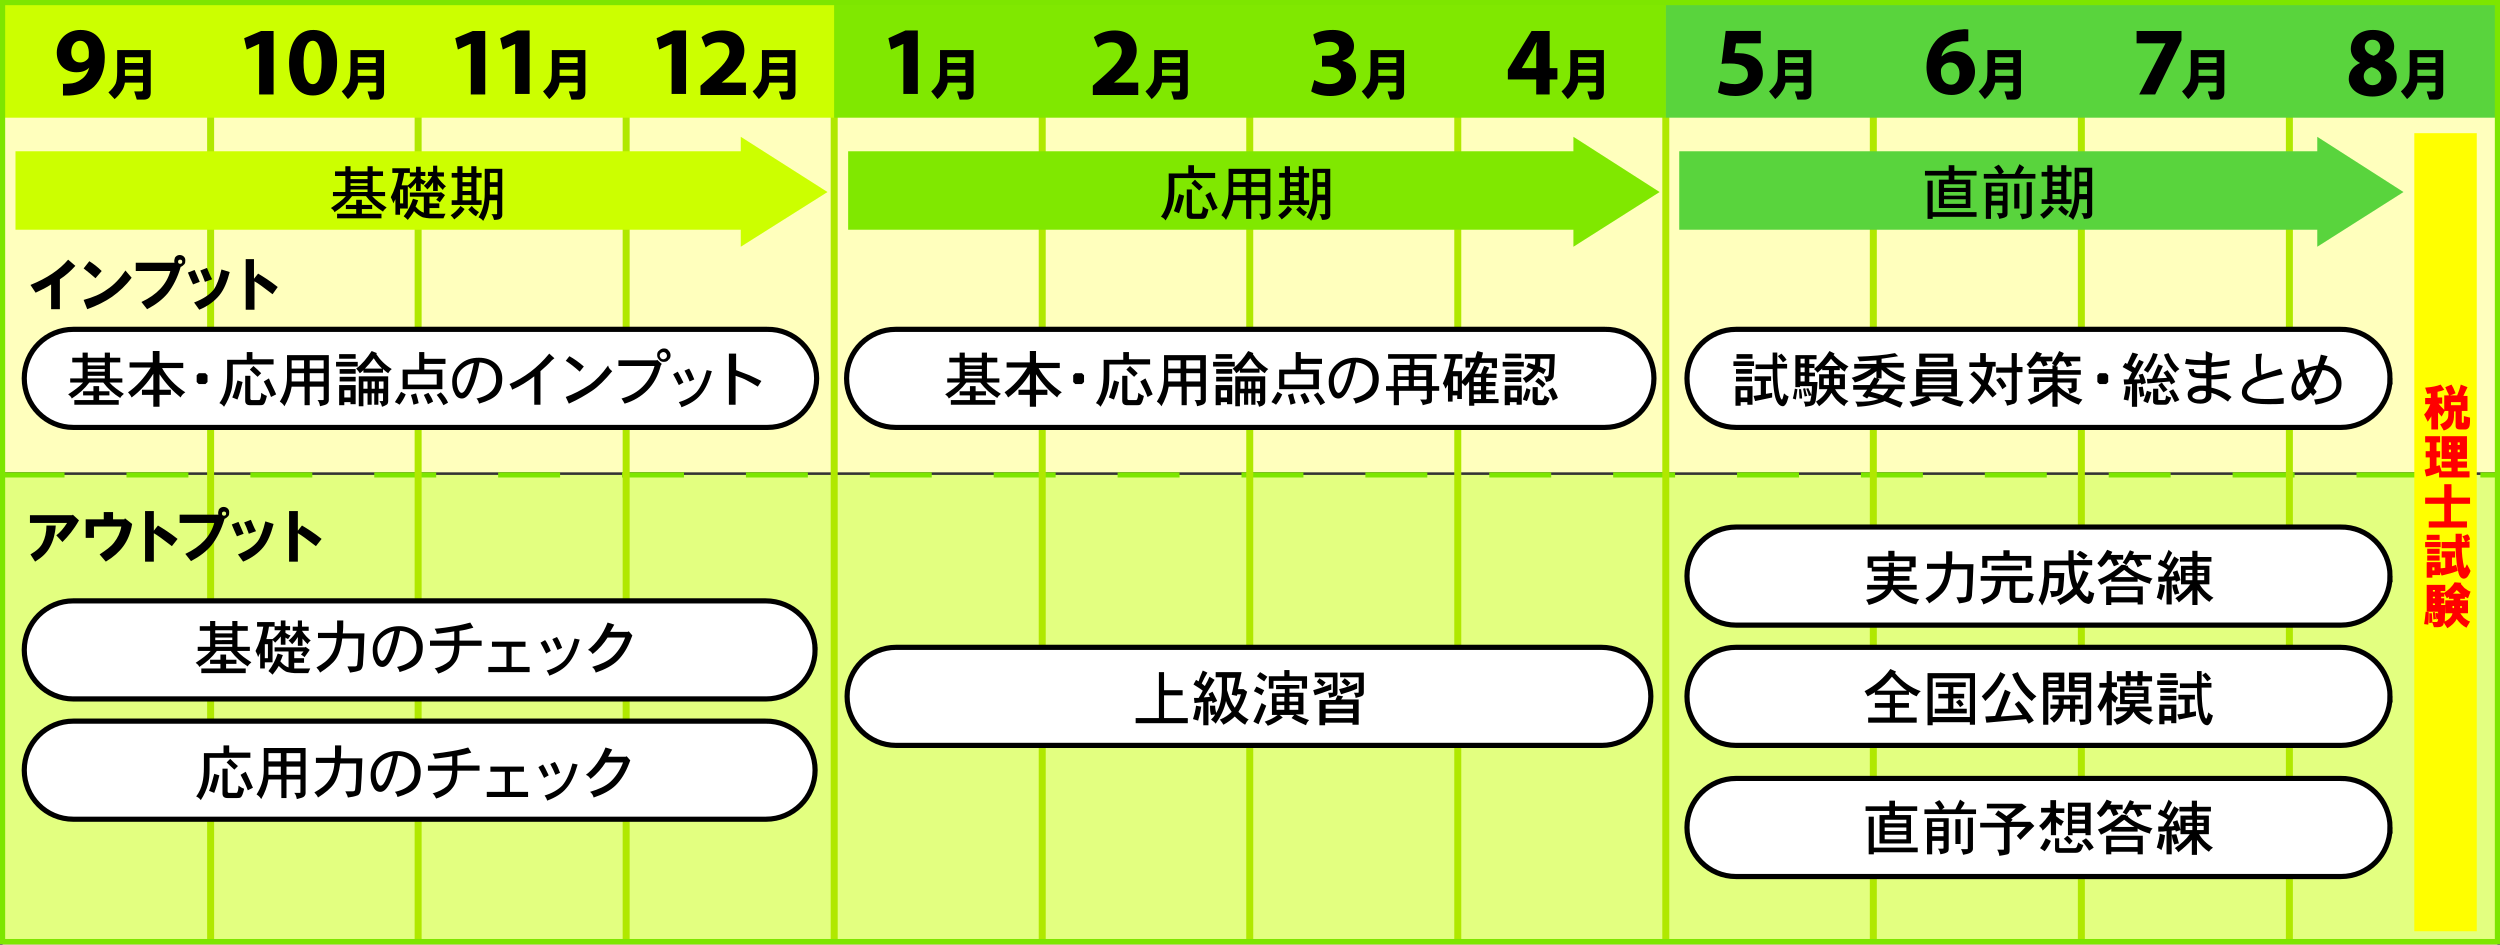 <svg xmlns="http://www.w3.org/2000/svg" id="レイヤー_1" width="484.3" height="183" overflow="visible" version="1.1" viewBox="0 0 484.3 183" xml:space="preserve"><rect x="0" y="0" width="484.3" height="183" fill="#333333" stroke="none"/><defs/><style>.st2{fill:#80e800}.st4{fill:#59d43d}.st9{fill:#cf0}.st10{fill:#fff;stroke:#000}</style><path fill="#ffffbd" d="M.5.5h483.3v91H.5z"/><path fill="#e3ff80" d="M.5 92h483.3v91H.5z"/><path fill="none" stroke="#7de600" stroke-dasharray="12" d="M.5 92h483.3"/><path fill="none" stroke="#b0e800" stroke-width="1.355" d="M40.8.5v181.9M81 .5v181.9M121.3.5v181.9M161.6.5v181.9M201.9.5v181.9M242.1.5v181.9M282.4.5v181.9M322.7.5v181.9M362.9.5v181.9M403.2.5v181.9M443.5.5v181.9"/><path d="M157.9 125.9c0 5.3-4.3 9.5-9.5 9.5H14.2c-5.3 0-9.5-4.3-9.5-9.5 0-5.3 4.3-9.5 9.5-9.5h134.1c5.3 0 9.6 4.2 9.6 9.5zm.3-52.6c0 5.3-4.3 9.5-9.5 9.5H14.2c-5.3 0-9.5-4.3-9.5-9.5 0-5.3 4.3-9.5 9.5-9.5h134.4c5.3-.1 9.6 4.2 9.6 9.5zm162.2 0c0 5.3-4.3 9.5-9.5 9.5H173.5c-5.3 0-9.5-4.3-9.5-9.5 0-5.3 4.3-9.5 9.5-9.5h137.4c5.3-.1 9.5 4.2 9.5 9.5zm142.6 0c0 5.3-4.3 9.5-9.5 9.5H336.3c-5.3 0-9.5-4.3-9.5-9.5 0-5.3 4.3-9.5 9.5-9.5h117.1c5.3-.1 9.6 4.2 9.6 9.5zm0 38.3c0 5.3-4.3 9.5-9.5 9.5H336.3c-5.3 0-9.5-4.3-9.5-9.5 0-5.3 4.3-9.5 9.5-9.5h117.1c5.3-.1 9.6 4.2 9.6 9.5zm0 23.3c0 5.3-4.3 9.5-9.5 9.5H336.3c-5.3 0-9.5-4.3-9.5-9.5 0-5.3 4.3-9.5 9.5-9.5h117.1c5.3 0 9.6 4.2 9.6 9.5zm0 25.4c0 5.3-4.3 9.5-9.5 9.5H336.3c-5.3 0-9.5-4.3-9.5-9.5 0-5.3 4.3-9.5 9.5-9.5h117.1c5.3-.1 9.6 4.2 9.6 9.5zm-305.1-11.1c0 5.3-4.3 9.5-9.5 9.5H14.2c-5.3 0-9.5-4.3-9.5-9.5 0-5.3 4.3-9.5 9.5-9.5h134.1c5.3-.1 9.6 4.2 9.6 9.5z" class="st10"/><path d="M17 68.3v1h3.3v-1h1v1h2v.9h-2v3.1h2.4v.8h-2.5c.7.8 1.7 1.5 2.8 2.2-.3.3-.6.5-.7.8-1.3-.8-2.4-1.8-3.3-3h-2.7c-.9 1.2-2 2.2-3.4 3.1-.1-.3-.3-.5-.7-.8 1.2-.8 2.2-1.5 2.9-2.3h-2.5v-.8H16v-3.1h-2v-.9h2v-1h1zm2.2 6.5v1h2v.8h-2v.9H23v.9h-8.6v-.9h3.7v-.9h-2v-.8h2v-1h1.1zm-2.2-4h3.3v-.6H17v.6zm0 1.2h3.3v-.5H17v.5zm0 1.3h3.3v-.5H17v.5zm13.9-5.2v2.2h4.6v1h-4.1c1 1.8 2.5 3.4 4.5 4.7-.5.3-.8.7-.9 1-1.5-1.2-2.9-2.7-4.1-4.5v3h2.2v1h-2.2v2.3h-1.2v-2.3h-2.2v-1h2.2v-3.1c-1.1 1.8-2.6 3.4-4.2 4.6-.2-.4-.4-.7-.7-1 1.6-1.1 3.1-2.7 4.4-4.8h-4.1v-1h4.5V68h1.3zm8.9 4.2l.4.4V74l-.4.4h-1.3l-.4-.4v-1.3l.4-.4h1.3zm9.1-4.2v1.5H53v1h-7.9v2.2c0 1.2-.1 2.2-.3 2.9-.3 1.1-.8 2.2-1.4 3.1-.3-.4-.6-.6-.9-.7.6-.8 1-1.7 1.2-2.6.2-.8.3-1.8.3-3.1v-2.7h3.8v-1.5h1.1zM47 74c-.3 1.3-.6 2.4-1 3.4l-1-.4c.4-1 .7-2.1 1-3.3l1 .3zm1.5-1.2v4.4c0 .2.1.3.3.3h1.3c.2 0 .3-.1.3-.2.1-.2.2-.6.2-1.2.4.3.8.5 1.1.6-.2.9-.4 1.4-.6 1.6s-.5.2-.8.2h-1.8c-.7 0-1-.3-1-.9v-4.8h1zm2.1-.5l-.7.7c-.4-.4-.9-.8-1.5-1.4l.7-.7c.6.5 1.1 1 1.5 1.4zm2.9 4.1l-1 .5c-.3-.9-.8-1.9-1.4-3l1-.6c.4 1.1 1 2.1 1.4 3.1zm10.2-7.6v8.7c0 .3-.1.5-.3.7-.2.2-.6.3-1.4.5-.1-.5-.2-.9-.5-1.2h1c.1 0 .2 0 .2-.1v-2.5H60v3.6h-1v-3.6h-2.5c-.2 1.3-.7 2.6-1.4 3.8-.3-.5-.6-.7-.9-.9.9-1.4 1.4-2.9 1.4-4.7v-4.3h8.1zm-7.2 2.6h2.4v-1.6h-2.4v1.6zm0 2.5h2.4v-1.6h-2.4v1.6zm3.5-2.5h2.7v-1.6H60v1.6zm0 2.5h2.7v-1.6H60v1.6zm9.3-3.8v.9h-4.2v-.9h4.2zm-.4 4.5v3.7h-1v-.4h-1.2v.6h-1v-3.9h3.2zm0-6v.9h-3.2v-.9h3.2zm0 2.9v.9h-3.1v-.9h3.1zm0 1.5v.9h-3.1V73h3.1zm-2.2 4h1.2v-1.4h-1.2V77zm6.3-8.6l-.1.2c.7 1.1 1.7 2.1 3 2.9-.3.2-.5.5-.7.8-.3-.2-.7-.5-1-.8v.7h-3.8v-.5c-.2.2-.5.5-.7.6-.2-.3-.4-.6-.7-.9 1.1-.8 2.1-2 3-3.4l1 .4zm2.2 4.5v4.8c0 .3-.1.6-.3.7s-.5.3-.9.4c-.1-.5-.3-.8-.5-1.1h.5c.1 0 .2 0 .2-.1v-1.4h-.9v2.2h-.8v-2.2H72v2.2h-.8v-2.2h-.8v2.5h-.9v-5.8h5.7zm-4.8 2.4h.8v-1.4h-.8v1.4zm.3-3.9H74c-.6-.6-1.1-1.2-1.6-2-.6.8-1.1 1.4-1.7 2zm1.3 3.9h.6v-1.4H72v1.4zm1.4 0h.9v-1.4h-.9v1.4zm5.2 1.1c-.3.7-.7 1.4-1.2 2-.3-.2-.6-.4-.9-.5.4-.6.8-1.3 1.2-2l.9.5zm3.6-8.2v1.3h4.1v1h-4.1v1.1h3.5v3.8H78v-3.8h3.2v-3.4h1zM79 74.5h5.6v-2H79v2zm2.1 3.6l-1 .3c-.1-.6-.3-1.3-.5-1.9l1-.3c.2.7.4 1.3.5 1.9zm2.8-.3l-1 .5c-.2-.6-.5-1.2-.8-1.8l.9-.4c.4.6.7 1.1.9 1.7zm2.9.2l-.9.5c-.4-.8-.8-1.4-1.3-2l.8-.5c.6.6 1.1 1.3 1.4 2zm9.2-7.6c.8.7 1.3 1.7 1.3 2.9 0 1.3-.3 2.3-1 3.1-.6.7-1.8 1.3-3.5 1.8-.1-.4-.2-.7-.5-1 1.4-.3 2.3-.8 2.9-1.4.6-.6.9-1.3.9-2.3 0-.9-.2-1.6-.6-2.1-.6-.7-1.4-1.1-2.6-1.2-.4 2-.8 3.7-1.4 4.9-.6 1.4-1.3 2.1-2 2.1-.6 0-1.1-.3-1.4-1-.4-.7-.5-1.4-.5-2.3 0-1.3.5-2.4 1.5-3.3s2.2-1.3 3.7-1.3c1.3 0 2.4.4 3.2 1.1zm-6.8 1.4c-.5.6-.7 1.3-.7 2s.1 1.2.3 1.7c.2.4.4.6.6.6.4 0 .8-.5 1.2-1.5.4-.9.8-2.4 1.2-4.3-1 .2-1.9.7-2.6 1.5zm18.2-2.4l-.5.4c-.6.7-1.4 1.4-2.2 2.1v6.5h-1.2v-5.5c-1.3 1-2.7 1.9-4.3 2.6-.1-.5-.3-.8-.5-1.1 2.8-1.2 5.4-3.1 7.7-5.9l1 .9zm11.2 2.5c-1.4 1.7-2.7 3-3.9 3.8-1.2.8-2.7 1.7-4.5 2.5l-.6-1.3c1.4-.5 3-1.3 4.7-2.4 1.1-.8 2.3-2 3.5-3.7.1.5.4.8.8 1.1zm-5.5-.9l-.8 1c-1-.9-1.9-1.6-2.7-2.1l.7-.9c.9.5 1.9 1.2 2.8 2zm15.1-.5l-.2.3c-.5 2-1.4 3.6-2.6 4.8-1.2 1.2-2.7 2.1-4.4 2.6-.2-.4-.4-.7-.6-1 1.8-.5 3.1-1.3 4.1-2.3 1-1 1.8-2.3 2.3-4h-7v-1.1h7.4l.1-.1.9.8zm.4-.4c-.4 0-.7-.1-.9-.4-.2-.2-.4-.5-.4-.9s.1-.7.4-.9c.2-.2.5-.4.9-.4s.7.1.9.4c.2.2.4.5.4.9s-.1.7-.4.9c-.2.3-.5.4-.9.4zm.6-1.2c0-.2-.1-.3-.2-.5-.1-.1-.3-.2-.5-.2s-.3.1-.5.2c-.1.1-.2.3-.2.5s.1.3.2.5c.1.1.3.2.5.2s.3-.1.5-.2c.2-.2.2-.4.2-.5zm3.2 5.2l-.9.5c-.4-.8-.8-1.6-1.1-2.1l.9-.5c.1.2.5.9 1.1 2.1zm5.5-2.2c-.6 2.1-1.3 3.6-2.2 4.6-.8 1-2.1 1.8-3.7 2.4-.1-.4-.3-.7-.5-1 1.4-.4 2.6-1.1 3.4-1.9.8-.9 1.5-2.4 2-4.3l1 .2zm-3.4 1.6l-.9.4c-.3-.7-.6-1.4-1-2.1l.9-.4c.4.6.7 1.4 1 2.1zm8.1-5v3.2c1.3.5 2.1.8 2.6 1 .5.2 1.2.6 2.3 1.1l-.7 1.1c-.8-.5-1.5-.9-2.1-1.2-.5-.3-1.3-.6-2.2-.9v5.6h-1.3v-9.9h1.4zM5.9 55.2c3.2-1.3 5.6-2.9 7.3-4.9l1.4 1.2c-.9 1-1.9 1.9-3 2.6v5.8H9.9v-4.8c-.9.6-1.9 1.1-3 1.6l-1-1.5zM16.2 52l1.1-1.4c.8.5 1.6 1.1 2.4 1.9l-1.2 1.4c-.7-.6-1.5-1.3-2.3-1.9zm0 6.1c1.8-.5 3.3-1.1 4.5-2 1.4-.9 2.6-2.2 3.6-3.7l1.2 1.4c-1.1 1.5-2.4 2.7-3.8 3.7-1.3.9-2.9 1.7-4.8 2.4l-.7-1.8zm10.1-7.2h7.5c-.1-.4 0-.7.1-1 .2-.3.5-.5.9-.5.3 0 .6.1.8.3.2.2.3.4.3.7 0 .3 0 .6-.2.8-.2.2-.4.4-.7.5-.6 2.1-1.5 3.8-2.5 5.1-1 1.2-2.3 2.2-4 3.1l-1.1-1.4c3-1.4 4.9-3.4 5.6-6h-6.7v-1.6zm8.9.1c.1-.1.1-.2.1-.3 0-.1 0-.2-.1-.3-.1-.1-.2-.1-.3-.1s-.2 0-.3.1c-.1.1-.1.2-.1.3 0 .1 0 .2.1.3.1.1.2.1.3.1s.2 0 .3-.1zm1.2 1.8l1.3-.5c.4.9.7 1.6 1 2.3l-1.3.5c-.4-.8-.7-1.6-1-2.3zm1.2 5.8c1.8-.7 3-1.5 3.8-2.5.6-.8 1.1-2.2 1.5-3.9l1.6.5c-.5 1.9-1.1 3.4-2 4.5-.9 1.1-2.2 2.1-3.9 2.8l-1-1.4zm1.2-6.2l1.3-.5c.3.7.6 1.5 1 2.2l-1.4.5c-.3-.8-.6-1.6-.9-2.2zm8.7-2.2h1.7V54l.8-1c1 .6 2.3 1.4 3.8 2.6l-1 1.4c-1.7-1.3-2.9-2.2-3.5-2.5V60h-1.7v-9.8zM5.8 101.3v-1.5H14l.1-.1 1.2 1.1c-1 1.8-2.1 3.1-3.2 4.2l-1.2-1.3c.7-.5 1.4-1.3 2.1-2.4H5.8zm.1 6.1c1.2-.7 2-1.4 2.4-2.3.4-.8.7-1.9.7-3.3h1.8c-.1 1.6-.5 3-1.1 4.1-.6 1.2-1.6 2.1-2.9 2.9l-.9-1.4zm10.7-3v-3.8h3.5v-1.4h1.8v1.4h2.2l.1-.2 1.4 1.1c-.3 1.8-.9 3.2-1.7 4.3-.8 1.1-1.9 2.1-3.4 3l-1.2-1.4c1.2-.8 2.2-1.5 2.8-2.3.7-.9 1.2-1.9 1.4-3.1h-5.3v2.2h-1.6zM28.1 99h1.7v3.8l.8-1c1 .6 2.3 1.4 3.8 2.6l-1.1 1.4c-1.7-1.3-2.9-2.2-3.5-2.5v5.5h-1.7V99zm6.7.7h7.5c-.1-.4 0-.7.1-1 .2-.3.5-.5.9-.5.3 0 .6.1.8.3.2.2.3.4.3.7 0 .3 0 .6-.2.8-.2.2-.4.4-.7.5-.6 2.1-1.5 3.8-2.5 5.1-1 1.2-2.3 2.2-4 3.1l-1.1-1.4c3-1.4 4.9-3.4 5.6-6h-6.7v-1.6zm8.9.1c.1-.1.1-.2.1-.3 0-.1 0-.2-.1-.3-.1-.1-.2-.1-.3-.1s-.2 0-.3.1c-.1.1-.1.2-.1.3 0 .1 0 .2.1.3.1.1.2.1.3.1s.2 0 .3-.1zm1.2 1.8l1.3-.5c.4.9.7 1.6 1 2.3l-1.3.5c-.4-.8-.7-1.6-1-2.3zm1.2 5.8c1.8-.7 3-1.5 3.8-2.5.6-.8 1.1-2.2 1.5-3.9l1.6.5c-.5 1.9-1.1 3.4-2 4.5-.9 1.1-2.2 2.1-3.9 2.8l-1-1.4zm1.2-6.2l1.3-.5c.3.7.6 1.5 1 2.2l-1.4.5c-.3-.9-.6-1.6-.9-2.2zM56 99h1.7v3.8l.8-1c1 .6 2.3 1.4 3.8 2.6l-1.1 1.4c-1.7-1.3-2.9-2.2-3.5-2.5v5.5H56V99zm-14.3 21.3v1H45v-1h1v1h2v.9h-2v3.1h2.4v.8h-2.5c.7.8 1.7 1.5 2.8 2.2-.3.3-.6.5-.7.8-1.3-.8-2.4-1.8-3.3-3H42c-.9 1.2-2 2.2-3.4 3.1-.1-.3-.3-.5-.7-.8 1.2-.8 2.2-1.5 2.9-2.3h-2.5v-.8h2.4v-3.1h-2v-.9h2v-1h1zm2.1 6.5v1h2v.8h-2v.9h3.8v.9H39v-.9h3.7v-.9h-2v-.8h2v-1h1.1zm-2.1-4.1H45v-.6h-3.3v.6zm0 1.3H45v-.5h-3.3v.5zm0 1.3H45v-.5h-3.3v.5zm13.6-5.1v1.1h.9v.8h-.9v.5c.3.2.6.4 1 .5l-.5.7c-.2-.1-.4-.2-.5-.3v1.4h-.9v-1.6c-.3.4-.7.8-1.1 1.2-.2-.2-.3-.4-.5-.5v4.3h-1.5v1.2h-.9v-3c-.2.3-.3.6-.4.8-.1-.4-.3-.8-.5-1.2.7-1.3 1.2-2.8 1.5-4.7h-1.2v-.9h3.4v.9h-1.1c-.1.8-.3 1.6-.5 2.4h1.2c.7-.5 1.2-1.1 1.6-1.7h-1.2v-.8h1.2v-1.1h.9zm-4 7.3h.6v-2.7h-.6v2.7zm8.7-1.6l-1 1.4c-.2-.2-.4-.3-.7-.5l.5-.6H57v1.3h1.9v.9H57v1.1h3.1c-.2.4-.3.7-.4.9h-2.6c-.4 0-.9-.1-1.4-.2s-1.1-.6-1.7-1.2c-.4.7-.8 1.2-1.2 1.7-.2-.2-.5-.5-.8-.7.8-1 1.4-2.2 1.8-3.4l1 .3c-.2.5-.3.9-.5 1.2.5.6 1 1 1.6 1.2v-3.1h-2.7v-.8h5.9l.1-.1.8.6zm-1.5-5.7v1.2h1.3v.8h-1.3c.5.8 1.1 1.4 1.7 1.9-.3.2-.5.4-.6.7-.4-.4-.7-.7-1-1.1v1.4h-.9v-1.7c-.3.5-.6.9-1.1 1.4-.2-.2-.4-.5-.7-.7.8-.7 1.3-1.3 1.6-1.9h-.8v-.8h1v-1.2h.8zm8 .1c0 .8 0 1.6-.1 2.4h4.2c-.1 2.9-.2 5-.3 6.1-.1.6-.3 1-.7 1.1-.5.2-1.1.3-1.8.4-.1-.4-.3-.8-.5-1.2h1.4c.3 0 .5-.1.5-.4.2-1.4.2-3.1.2-5h-3.1c-.2 1.7-.6 3-1.2 3.9-.6.9-1.7 1.8-3.1 2.7-.1-.3-.4-.7-.7-1 1.3-.7 2.2-1.4 2.8-2.3.6-.8 1-2 1.1-3.4h-3.6v-1h3.7v-2.4h1.2zm14.1 2.1c.8.7 1.3 1.7 1.3 2.9 0 1.3-.3 2.3-1 3.1-.6.7-1.8 1.3-3.5 1.8-.1-.4-.2-.7-.5-1 1.4-.3 2.3-.8 2.9-1.4.6-.6.9-1.3.9-2.3 0-.9-.2-1.6-.6-2.1-.6-.7-1.4-1.1-2.6-1.2-.4 2-.8 3.7-1.4 4.9-.6 1.4-1.3 2.1-2 2.1-.6 0-1.1-.3-1.4-1-.4-.7-.5-1.4-.5-2.3 0-1.3.5-2.4 1.5-3.3 1-.9 2.2-1.3 3.7-1.3 1.2 0 2.3.4 3.2 1.1zm-6.8 1.3c-.5.6-.7 1.3-.7 2s.1 1.2.3 1.7c.2.4.4.6.6.6.4 0 .8-.5 1.2-1.5.4-.9.8-2.4 1.2-4.3-1.1.3-1.9.8-2.6 1.5zm15.2.4h4.3v1H89c0 1.5-.3 2.6-1 3.4-.6.8-1.6 1.5-3.1 2-.2-.4-.4-.8-.7-1 1.1-.3 2.1-.8 2.8-1.4.5-.5.9-1.5 1-3h-4.7v-1H88v-1.8c-.9.2-2.1.3-3.4.5 0-.4-.2-.7-.4-1 1.4-.1 2.6-.3 3.8-.5 1.3-.2 2.3-.5 3.1-.7l.6 1c-1 .3-1.9.5-2.7.6v1.9zm12.8.2v1h-2.7v3.9h3.5v1h-8v-1h3.5v-3.9h-2.8v-1h6.5zm4.9 1.8l-.9.5c-.4-.8-.8-1.6-1.1-2.1l.9-.5c.2.2.6.9 1.1 2.1zm5.6-2.2c-.6 2.1-1.3 3.6-2.2 4.6-.8 1-2.1 1.8-3.7 2.4-.1-.4-.3-.7-.5-1 1.4-.4 2.6-1.1 3.4-1.9.8-.9 1.5-2.4 2-4.3l1 .2zm-3.4 1.6l-.9.4c-.3-.7-.6-1.4-1-2.1l.9-.4c.4.6.7 1.3 1 2.1zM119 121l-.8 1.4h3.4l.2-.1.7.8-.2.5c-.7 1.9-1.6 3.3-2.6 4.3s-2.5 1.8-4.3 2.4c-.1-.4-.3-.8-.7-1.1 1.7-.5 3-1.1 3.9-1.9 1-.9 1.9-2.2 2.5-3.8h-3.4c-.7 1.1-1.6 2.2-2.9 3.2-.2-.3-.4-.6-.9-.8 1.6-1.2 2.9-3 3.8-5.3l1.3.4zm248-14.3v1.1h4.1v2.1h-.8v.8h-3.4v.9h3v.9h-3.1c0 .3-.1.6-.1.8h4.6v.9h-3.6c1 1 2.4 1.6 4.1 1.9-.3.3-.5.7-.6 1-2.1-.5-3.6-1.4-4.6-2.9h-.1c-.7 1.4-2.2 2.4-4.5 3-.1-.4-.3-.7-.5-1 1.7-.4 3-1 3.8-2h-3.6v-.9h3.9c.1-.3.1-.5.1-.8H363v-.9h2.8v-.9h-3.2v-.7h-.8v-2.2h4v-1.1h1.2zm-4.1 3.1h3v-.8h1v.8h3v-1.1h-7v1.1zm15.3-2.9c0 .8 0 1.6-.1 2.4h4.2c-.1 2.9-.2 5-.3 6.1-.1.6-.3 1-.7 1.1-.5.2-1.1.3-1.8.4-.1-.4-.3-.8-.5-1.2h1.4c.3 0 .5-.1.5-.4.2-1.4.2-3.1.2-5H378c-.2 1.7-.6 3-1.2 3.9-.6.9-1.7 1.8-3.1 2.7-.1-.3-.4-.7-.7-1 1.3-.7 2.2-1.4 2.8-2.3.6-.8 1-2 1.1-3.4h-3.6v-1h3.7v-2.4h1.2zm15.5 4.8v.9h-3.3v3c0 .2.1.2.3.2h1.5c.2 0 .4-.1.5-.2.1-.2.2-.5.2-.9.4.2.8.3 1.1.4-.2.7-.4 1.2-.6 1.4-.2.2-.5.3-.9.3h-2.1c-.4 0-.6-.1-.8-.3-.2-.2-.3-.5-.3-.8v-3.1h-1.6c-.1 1.5-.4 2.6-.9 3-.5.5-1.3 1-2.6 1.5-.1-.4-.2-.7-.5-1 1.1-.3 1.9-.7 2.2-1.2.4-.5.6-1.3.7-2.4h-2.9v-.9h10zm-4.4-5.1v1.1h4.2v2.3h-1.1v-1.4H385v1.4h-1v-2.3h4.1v-1.1h1.2zm2.4 3v.9h-5.9v-.9h5.9zm10-3.1v2h3.6v1h-3.5c0 1.4.2 2.6.6 3.6.5-.8.8-1.7 1.1-2.6l1.1.5c-.5 1.2-1.1 2.3-1.7 3.1.5.7.8 1.2 1.2 1.4.2.2.3.1.4 0 .1-.2.1-.6.1-1.1.3.2.6.4 1.1.5-.2 1-.4 1.6-.6 1.8-.2.2-.4.3-.5.3-.2 0-.4-.1-.7-.2-.5-.2-1-.8-1.7-1.7-.9.9-2 1.6-3.1 2.1-.1-.3-.3-.6-.6-1 1.3-.6 2.3-1.3 3.1-2.2-.5-1.1-.8-2.6-.9-4.5H397v1.5h2.9c-.1 2.1-.2 3.3-.4 3.8-.1.3-.4.5-.7.6-.3.1-.8.2-1.4.3 0-.4-.1-.8-.3-1.2h1.2c.2 0 .3-.1.3-.3.1-.4.2-1.1.2-2.2H397c-.1 2.3-.6 4-1.4 5.3-.2-.4-.4-.8-.7-1 .5-.8.9-2.4 1.1-4.7v-3h4.7v-2h1zm2.7 1.1l-.7.8c-.5-.4-1-.7-1.4-1l.6-.7c.5.2 1 .6 1.5.9zm4.8-.7l-.3.6h2.4v.9H410c.2.3.3.6.5.9l-1 .4c-.2-.4-.4-.8-.6-1.3h-.5c-.5.7-.9 1.2-1.4 1.5-.2-.2-.4-.5-.7-.8.8-.8 1.4-1.7 1.9-2.6l1 .4zm4.2 0c-.1.3-.2.5-.3.6h3.6v.9h-2.2c.2.3.4.6.5 1l-.9.5c-.2-.5-.5-1-.7-1.4h-.8c-.2.3-.5.7-.8 1.1h.5l-.1.2c1.1 1 2.7 1.7 4.8 2.3-.3.3-.5.6-.5 1-1-.3-1.8-.6-2.4-1v.6H409v-.5c-.8.5-1.4.8-2 1.1-.2-.4-.4-.7-.6-1 1.8-.7 3.3-1.7 4.6-2.9l.9.1c-.2-.2-.4-.4-.7-.5.6-.8 1-1.6 1.4-2.4l.8.3zm1.7 6.6v3.6h-1v-.4H409v.5h-1v-3.6h7.1zm-6.1 2.2h5.1v-1.4H409v1.4zm.6-3.9h3.9c-.9-.5-1.5-1-2-1.4-.6.5-1.3 1-1.9 1.4zm9.8 1.6c-.1.9-.3 1.9-.7 2.9-.2-.2-.5-.4-.9-.5.3-.9.5-1.8.6-2.7l1 .3zm1.4-6.3l-1.1 2.1.5.4c.3-.5.6-1.1 1-1.8l.9.6-2 3.3c.4 0 .8 0 1.1-.1-.1-.2-.2-.5-.3-.8l.9-.3c.2.6.5 1.3.6 1.9l-.9.3-.1-.3-.7.1v4.6h-1v-4.5c-.5.1-1.1.1-1.6.1v-1h1l.8-1.3c-.6-.5-1.3-.8-1.9-1.1l.5-.9.6.3c.4-.7.7-1.5 1-2.2l.7.6zm1.4 7.9c-.3 0-.6.1-.9.2-.2-.5-.4-1.1-.5-1.9l.9-.1c.1.7.3 1.3.5 1.8zm3.5-8.3v1.2h2.7v.9h-2.7v.8h2.3v3.6h-1.9c.6 1 1.5 1.9 2.7 2.6-.3.2-.6.5-.8.8-.8-.5-1.6-1.3-2.3-2.3v2.9h-1v-2.9c-.7.8-1.6 1.6-2.6 2.4-.2-.3-.4-.6-.7-.8 1.2-.8 2.2-1.7 2.9-2.7h-1.8v-3.6h2.2v-.8h-2.4v-.9h2.4v-1.2h1zm-2.3 4.3h1.3v-.6h-1.3v.6zm0 1.4h1.3v-.9h-1.3v.9zm2.3-1.4h1.3v-.6h-1.3v.6zm0 1.4h1.3v-.9h-1.3v.9zm-58.4 17.7l-.2.3c1.4 1.6 3 2.8 5 3.5-.4.3-.6.6-.8 1-.5-.2-1.1-.5-1.5-.9v.6h-2.7v1.6h2.7v.9h-2.7v1.9h4.2v1h-9.4v-1h4.2v-1.9h-2.9v-.9h2.9v-1.6h-2.9v-.5c-.4.3-.9.5-1.4.8-.2-.3-.3-.6-.6-1 2.1-1.1 3.8-2.6 5-4.3l1.1.5zm-3.7 3.7h5.8c-.7-.4-1.6-1.3-2.9-2.7-.9 1.1-1.8 2-2.9 2.7zm19-3.4v10h-1v-.5h-7.2v.6h-1v-10.1h9.2zm-8.2 8.5h7.2v-7.5h-7.2v7.5zm6.4-6.7v.9h-2.4v1.3h2.1v.9h-2.1v2h2.6v.9h-6.2v-.9h2.6v-2h-1.9v-.9h1.9v-1.3H375v-.9h5.8zm-.4 4.3l-.7.5c-.2-.4-.5-.7-.8-1l.7-.5c.4.3.6.6.8 1zm8.1-5.8c-.6 1-1.1 1.9-1.7 2.7-.5.7-1.3 1.5-2.2 2.4-.3-.4-.5-.7-.7-.9 1.7-1.6 2.9-3.1 3.6-4.7l1 .5zm1 3.4l-1.9 4.7 4.2-.3-1.5-2.1.8-.6c1.1 1.2 2 2.5 2.9 3.8l-1 .6c-.2-.3-.4-.6-.5-.9l-7.7.7-.2-1.2 1.9-.1 1.9-5.1 1.1.5zm1.4-3.9c.8 2 2 3.5 3.6 4.7-.4.3-.7.6-.9.9-.8-.6-1.5-1.4-2.2-2.3-.6-.9-1.2-1.8-1.6-2.9l1.1-.4zm9 .1v3.7h-3.1v6.4h-1v-10.1h4.1zm-3.1 1.5h2v-.6h-2v.6zm0 1.4h2v-.7h-2v.7zm6.3 1.5v.8H402v1h1.5v.8H402v2.5h-1v-2.5h-1.3c-.2 1.1-.8 2-1.8 2.7-.2-.2-.4-.5-.8-.8.8-.5 1.3-1.1 1.6-1.9h-1.5v-.8h1.6v-1h-1.2v-.8h5.5zm-3.3 1.8h1.2v-1h-1.2v1zm5.3-6.2v9c0 .3-.1.6-.4.8-.2.2-.8.3-1.7.4 0-.3-.1-.6-.3-1.1h1.1c.1 0 .2 0 .2-.1V134h-3.2v-3.7h4.3zm-3.2 1.5h2.2v-.6h-2.2v.6zm0 1.4h2.2v-.7h-2.2v.7zm7.2-3.3v2.3h1v.9h-1v1c.4.4.8.8 1.2 1.1-.2.3-.4.6-.5 1-.3-.2-.5-.4-.7-.6v4.9h-1v-4.6c-.3.7-.7 1.4-1.2 2-.2-.5-.4-.8-.6-1 .6-.8 1.2-2 1.8-3.7h-1.4v-.9h1.4V130h1zm7.1 3v3.4h-2.5c0 .2-.1.4-.1.6h3.2v.9h-2.4c.6.7 1.6 1.3 2.8 1.7-.3.1-.5.4-.8.9-1.4-.6-2.5-1.4-3.1-2.5-.6 1.1-1.7 2-3.2 2.5-.2-.4-.4-.7-.7-1 1.3-.4 2.2-.9 2.7-1.6h-2.2v-.8h2.6c.1-.2.1-.4.1-.6h-1.9V133h5.5zm-3.4-2.9v1h1.3v-1h1v1h1.8v1H415v.8h-1v-.8h-1.3v.8h-.9v-.8h-1.7v-1h1.7v-1h1zm-1.2 4.3h3.7v-.6h-3.7v.6zm0 1.3h3.7v-.6h-3.7v.6zm10.3-3.8v.9h-4v-.9h4zm-.3 4.6v3.7h-1v-.5h-1.3v.7h-1v-3.8h3.3zm0-6v.9h-3.1v-.9h3.1zm0 2.9v.9h-3.1v-.9h3.1zm0 1.5v.9h-3.1v-.9h3.1zm-2.3 3.9h1.3v-1.4h-1.3v1.4zm5.9-4.1v.9h-1v2.5l1.2-.2v.9l-3.3.7-.3-1c.5-.1.9-.1 1.4-.2v-2.7H422v-.9h3.2zm1.3-4.6v2.3h1.9v.9h-1.9c0 2 .1 3.5.3 4.4.2 1.1.4 1.6.6 1.6.1 0 .2-.4.4-1.2.3.3.6.5.9.6-.2.6-.3 1.1-.5 1.4-.2.3-.4.5-.6.5-.7 0-1.3-.7-1.6-2.2-.2-1-.4-2.6-.4-5h-3.3v-.9h3.3V130h.9zm1.8 1.5l-.7.5c-.3-.4-.6-.8-1-1.2l.7-.5c.4.5.8.8 1 1.2z"/><path d="M319.8 134.9c0 5.3-4.3 9.5-9.5 9.5H173.6c-5.3 0-9.5-4.3-9.5-9.5 0-5.3 4.3-9.5 9.5-9.5h136.6c5.3 0 9.6 4.2 9.6 9.5z" class="st10"/><path d="M225.5 130.2v3.5h3.6v1h-3.6v4.4h4.6v1H220v-1h4.5v-8.9h1zm8.4.1c-.4.7-.8 1.4-1.1 2.1l.6.5c.4-.7.7-1.3.9-1.8l1 .6-2.1 3.4 1.2-.1-.3-.6.8-.4.9 1.8-.9.4-.1-.4-.7.1v4.6h-1V136c-.6.1-1.2.1-1.7.2l-.1-1h.9c.2-.3.5-.8.8-1.4-.6-.5-1.2-.8-1.8-1.2l.5-.9.5.3c.2-.7.5-1.4.8-2.1l.9.4zm-1.2 6.6c-.1.8-.3 1.7-.6 2.7l-1-.3c.3-.9.5-1.8.6-2.6l1 .2zm7.8-6.6l-.7 3.2h1.1l.7.5c-.4 1.5-1 2.8-1.7 3.9.6.6 1.3 1.1 2 1.5-.3.2-.5.6-.7 1-.7-.4-1.4-1-2-1.6-.5.5-1.3 1.1-2.2 1.6-.1-.2-.3-.5-.7-1 1-.4 1.7-.9 2.3-1.5-.5-.7-.9-1.4-1.1-2.1-.3 1.5-1 3-2 4.4-.2-.3-.5-.5-.9-.8.3-.3.6-.6.8-1-.2 0-.5.1-.8.1-.2-.6-.2-1.2-.2-1.8h1c0 .5.1 1 .2 1.4.7-1.1 1.1-2.7 1.1-4.7v-2.2h-1.2v-1h5zm-2.8 3.4c.5 1.7 1 2.8 1.5 3.4.6-.9 1-1.8 1.2-2.6h-.7l-.1.3-1-.2.7-3.3h-1.6v2.4zm7.6 3c-.5 1.3-1 2.5-1.5 3.6l-1-.5c.6-1.1 1.1-2.3 1.6-3.6.2.1.5.3.9.5zm-.4-3l-.5 1c-.5-.3-1-.6-1.5-.8l.5-.9c.4.2.9.4 1.5.7zm.6-2.6l-.6.9c-.5-.3-.9-.6-1.4-1l.6-.8c.5.3 1 .6 1.4.9zm6.2 1.5v.8h-1.9v.8h2.7v4.2H251c.9.5 1.8.8 2.6 1.1-.3.3-.5.6-.6 1-.9-.4-1.8-.8-2.8-1.4l.5-.6h-2.8l.6.5c-1 .7-2 1.3-2.9 1.6-.1-.2-.3-.5-.6-.8 1.1-.4 1.9-.8 2.5-1.3h-1.1v-4.2h2.5v-.8h-1.7v-.8h4.5zm-1.9-2.8v1.2h3.4v2.4h-1v-1.5h-5.5v1.5h-.9V131h3v-1.2h1zm-2.5 6.1h1.5v-.9h-1.5v.9zm0 1.6h1.5v-.9h-1.5v.9zm2.5-1.6h1.7v-.9h-1.7v.9zm0 1.6h1.7v-.9h-1.7v.9zm8.1-3.9c-1.1.4-2.2.8-3.2 1.1l-.3-1c1.1-.3 2.3-.7 3.5-1.2v1.1zm1.2-3.3v3.9c0 .3-.1.5-.3.6-.2.1-.6.2-1.3.4 0-.3-.1-.6-.2-1h.7c.1 0 .2 0 .2-.1v-2.9h-3.5v-.9h4.4zm-2.3 1.9l-.6.8c-.3-.3-.7-.6-1.1-.9l.5-.7c.3.2.8.5 1.2.8zm3.4 2.7l-.4.6h3.4v4.9H262v-.4h-5.3v.5h-1.1v-4.9h3.1l.4-.9 1.1.2zm-3.4 2.4h5.3v-.8h-5.3v.8zm0 1.8h5.3v-.9h-5.3v.9zm6.1-5.7c-.8.4-1.9.7-3.1 1.1l-.4-1c1.3-.3 2.4-.7 3.5-1.2v1.1zm1.3-3.1v3.8c0 .3-.1.5-.2.6-.2.2-.6.3-1.4.5 0-.3-.1-.6-.3-1h.7c.1 0 .2 0 .2-.1v-2.9h-3.6v-.9h4.6zm-2.6 2l-.6.7c-.3-.3-.7-.6-1.1-.9l.6-.7c.3.2.7.5 1.1.9zm105.5 22.8v1.1h4.3v.9h-4.3v.8h3.1v5.5h-6.1v-5.5h1.9v-.8h-4.6v-.9h4.6v-1.1h1.1zm-4.1 3v6.1h8.5v.9H363v.4h-1v-7.3h1zm2.1 1.4h4.2v-.7h-4.2v.7zm0 1.5h4.2v-.7h-4.2v.7zm0 1.6h4.2v-.9h-4.2v.9zm15.5-7.1c-.2.5-.5.9-.8 1.3h3v.9h-10v-.9h2.9c-.2-.5-.5-.9-.9-1.3l.9-.5c.4.4.7.9 1 1.4l-.5.4h2.6c.3-.6.6-1.2.9-1.9l.9.6zm-3.1 2.9v6c0 .4-.1.6-.3.7-.3.2-.8.3-1.3.4-.1-.4-.2-.8-.5-1.1h.9c.1 0 .2 0 .2-.1v-1.4h-2.2v2.6h-1v-7h4.2zm-3.2 1.8h2.2v-1h-2.2v1zm0 1.8h2.2v-1h-2.2v1zm5.5-3.3v4.8h-1v-4.8h1zm2.4-.4v6.1c0 .4-.2.6-.5.8-.4.2-.9.3-1.4.4-.1-.4-.2-.7-.4-1.1h1.1c.1 0 .2 0 .2-.1v-6h1zm10.4-2c-1 .8-2 1.6-3 2.3l.3.2-.4.4h3.8l.8.8-2.7 2.7-.7-.8 1.7-1.7h-3.1v4.5c0 .5-.1.7-.4.8-.4.1-.9.2-1.6.3 0-.3-.1-.7-.4-1.2h1.2c.1 0 .1 0 .1-.1v-4.2h-4.6v-.9h5c-.6-.6-1.3-1.1-2.1-1.6l.6-.8c.6.4 1.1.7 1.6 1.1.7-.5 1.3-1 1.8-1.5h-5.6v-.9h6.8l.9.6zm5.7-1.2v1.5h1.6v.9h-1.6v.6c.5.4 1 .8 1.5 1-.2.3-.4.6-.5.9-.4-.2-.7-.5-1-.7v2.5h-1v-2.7c-.3.5-.8 1.1-1.6 1.8-.1-.3-.3-.6-.7-.9.9-.7 1.6-1.6 2.2-2.6h-1.8v-.9h1.8V155h1.1zm-1 7.8c-.3.7-.7 1.4-1.2 2l-.9-.6c.5-.6.8-1.3 1.1-1.9l1 .5zm1.6-.5v1.7c0 .1 0 .2.1.2h2.9c.2 0 .3-.1.4-.2l.3-.9c.2.2.6.4 1 .5-.2.6-.4 1-.5 1.1-.2.2-.5.4-.9.4h-3.4c-.5 0-.7-.2-.7-.7v-2.1h.8zm2.6.5l-.6.7c-.4-.4-.7-.8-1.1-1.1l.7-.6c.4.3.7.7 1 1zm3.5-7.4v6.3h-1v-.4h-2.5v.4h-.9v-6.3h4.4zm-3.6 1.7h2.5v-.9h-2.5v.9zm0 1.6h2.5v-.8h-2.5v.8zm0 1.7h2.5v-.9h-2.5v.9zm4.2 3.7l-.9.6c-.4-.7-.9-1.3-1.4-1.9l.8-.5c.6.5 1.1 1.1 1.5 1.8zm3.5-8.9l-.3.6h2.4v.9h-1.3c.2.3.3.6.5.9l-1 .4c-.2-.4-.4-.8-.6-1.3h-.5c-.5.7-.9 1.2-1.4 1.5-.2-.2-.4-.5-.7-.8.8-.8 1.4-1.7 1.9-2.6l1 .4zm4.3 0c-.1.3-.2.5-.3.6h3.6v.9h-2.2c.2.3.4.6.5 1l-.9.5c-.2-.5-.5-1-.7-1.4h-.8c-.2.3-.5.7-.8 1.1h.5l-.1.2c1.1 1 2.7 1.7 4.8 2.3-.3.3-.5.6-.5 1-1-.3-1.8-.6-2.4-1v.6H409v-.5c-.8.5-1.4.8-2 1.1-.2-.4-.4-.7-.6-1 1.8-.7 3.3-1.7 4.6-2.9l.9.1c-.2-.2-.4-.4-.7-.5.6-.8 1-1.6 1.4-2.4l.8.3zm1.7 6.6v3.6h-1v-.5H409v.5h-1v-3.6h7.1zm-6.1 2.2h5.1v-1.4H409v1.4zm.6-3.9h3.9c-.9-.5-1.5-1-2-1.4-.7.5-1.3 1-1.9 1.4zm9.8 1.6c-.1.9-.3 1.9-.7 2.9-.2-.2-.5-.4-.9-.5.3-.9.5-1.8.6-2.7l1 .3zm1.4-6.3l-1.1 2.1.5.4c.3-.5.6-1.1 1-1.8l.9.6-2 3.3c.4 0 .8 0 1.1-.1-.1-.2-.2-.5-.3-.8l.9-.3c.2.6.5 1.3.6 1.9l-.9.3-.1-.3-.7.1v4.6h-1V161c-.5.1-1.1.1-1.6.1v-1h1l.8-1.3c-.6-.5-1.3-.8-1.9-1.1l.5-.9.6.3c.4-.7.7-1.5 1-2.2l.7.6zm1.3 7.9c-.3 0-.6.1-.9.2-.2-.5-.4-1.1-.5-1.9l.9-.1c.2.7.4 1.3.5 1.8zm3.5-8.3v1.2h2.7v.9h-2.7v.8h2.3v3.6H426c.6 1 1.5 1.9 2.7 2.6-.3.2-.6.5-.8.8-.8-.5-1.6-1.3-2.3-2.3v2.9h-1v-2.9c-.7.8-1.6 1.6-2.6 2.4-.2-.3-.4-.6-.7-.8 1.2-.8 2.2-1.7 2.9-2.7h-1.8V158h2.2v-.8h-2.4v-.9h2.4v-1.2h1zm-2.2 4.3h1.3v-.6h-1.3v.6zm0 1.4h1.3v-.8h-1.3v.8zm2.2-1.4h1.3v-.6h-1.3v.6zm0 1.4h1.3v-.8h-1.3v.8zM44.4 144.3v1.5h4.1v1h-7.9v2.2c0 1.2-.1 2.2-.3 2.9-.3 1.1-.8 2.2-1.4 3.1-.3-.4-.6-.6-.9-.7.6-.8 1-1.7 1.2-2.6.2-.8.3-1.8.3-3.1v-2.7h3.8v-1.5h1.1zm-1.9 5.9c-.3 1.3-.6 2.4-1 3.4l-1-.4c.4-1 .7-2.1 1-3.3l1 .3zm1.6-1.3v4.4c0 .2.1.3.3.3h1.3c.2 0 .3-.1.3-.2.1-.2.2-.6.2-1.2.4.3.8.5 1.1.6-.2.9-.4 1.4-.6 1.6-.2.2-.5.2-.8.2h-1.8c-.7 0-1-.3-1-.9v-4.8h1zm2-.5l-.7.7c-.4-.4-.9-.8-1.5-1.4l.7-.7c.6.6 1.1 1.1 1.5 1.4zm2.9 4.2l-1 .5c-.3-.9-.8-1.9-1.4-3l1-.6c.5 1.1 1 2.1 1.4 3.1zm10.2-7.7v8.7c0 .3-.1.5-.3.7-.2.2-.6.3-1.4.5-.1-.5-.2-.9-.5-1.2h1c.1 0 .2 0 .2-.1V151h-2.7v3.6h-1V151H52c-.2 1.3-.7 2.6-1.4 3.8-.3-.5-.6-.7-.9-.9.9-1.4 1.4-2.9 1.4-4.7v-4.3h8.1zm-7.2 2.6h2.4v-1.6H52v1.6zm0 2.6h2.4v-1.6H52v1.6zm3.5-2.6h2.7v-1.6h-2.7v1.6zm0 2.6h2.7v-1.6h-2.7v1.6zm10.6-5.6c0 .8 0 1.6-.1 2.4h4.2c-.1 2.9-.2 5-.3 6.1-.1.6-.3 1-.7 1.1-.5.2-1.1.3-1.8.4-.1-.4-.3-.8-.5-1.2h1.4c.3 0 .5-.1.5-.4.2-1.4.2-3.1.2-5h-3.1c-.2 1.7-.6 3-1.2 3.9-.6.9-1.7 1.8-3.1 2.7-.1-.3-.4-.7-.7-1 1.3-.7 2.2-1.4 2.8-2.3.6-.8 1-2 1.1-3.4h-3.6v-1h3.7v-2.4h1.2zm14.1 2.1c.8.7 1.3 1.7 1.3 2.9 0 1.3-.3 2.3-1 3.1-.6.7-1.8 1.3-3.5 1.8-.1-.4-.2-.7-.5-1 1.4-.3 2.3-.8 2.9-1.4.6-.6.9-1.3.9-2.3 0-.9-.2-1.6-.6-2.1-.6-.7-1.4-1.1-2.6-1.2-.4 2-.8 3.7-1.4 4.9-.6 1.4-1.3 2.1-2 2.1-.6 0-1.1-.3-1.4-1-.4-.7-.5-1.4-.5-2.3 0-1.3.5-2.4 1.5-3.3 1-.9 2.2-1.3 3.7-1.3 1.3 0 2.4.4 3.2 1.1zm-6.7 1.3c-.5.6-.7 1.3-.7 2s.1 1.2.3 1.7c.2.4.4.6.6.6.4 0 .8-.5 1.2-1.5.4-.9.8-2.4 1.2-4.3-1.1.3-2 .8-2.6 1.5zm15.1.4h4.3v1h-4.3c0 1.5-.3 2.6-1 3.4-.6.8-1.6 1.5-3.1 2-.2-.4-.4-.8-.7-1 1.1-.3 2.1-.8 2.8-1.4.5-.5.9-1.5 1-3h-4.7v-1h4.7v-1.8c-.9.2-2.1.3-3.4.5 0-.4-.2-.7-.4-1 1.4-.1 2.6-.3 3.8-.5 1.3-.2 2.3-.5 3.1-.7l.6 1c-1 .3-1.9.5-2.7.6v1.9zm12.9.2v1h-2.7v3.9h3.5v1h-8v-1h3.5v-3.9H95v-1h6.5zm4.8 1.7l-.9.5c-.4-.8-.8-1.6-1.1-2.1l.9-.5c.2.3.6 1 1.1 2.1zm5.6-2.1c-.6 2.1-1.3 3.6-2.2 4.6-.8 1-2.1 1.8-3.7 2.4-.1-.4-.3-.7-.5-1 1.4-.4 2.6-1.1 3.4-1.9.8-.9 1.5-2.4 2-4.3l1 .2zm-3.4 1.6l-.9.4c-.3-.7-.6-1.4-1-2.1l.9-.4c.4.6.7 1.3 1 2.1zm10.1-4.5l-.8 1.4h3.4l.2-.1.7.8-.2.5c-.7 1.9-1.6 3.3-2.6 4.3s-2.5 1.8-4.3 2.4c-.1-.4-.3-.8-.7-1.1 1.7-.5 3-1.1 3.9-1.9 1-.9 1.9-2.2 2.5-3.8h-3.4c-.7 1.1-1.6 2.2-2.9 3.2-.2-.3-.4-.6-.9-.8 1.6-1.2 2.9-3 3.8-5.3l1.3.4zm68.3-76.9v1h3.3v-1h1v1h2v.9h-2v3.1h2.4v.8h-2.5c.7.8 1.7 1.5 2.8 2.2-.3.3-.6.5-.7.8-1.3-.8-2.4-1.8-3.3-3h-2.7c-.9 1.2-2 2.2-3.4 3.1-.1-.3-.3-.5-.7-.8 1.2-.8 2.2-1.5 2.9-2.3h-2.5v-.8h2.4v-3.1h-2v-.9h2v-1h1zm2.1 6.5v1h2v.8h-2v.9h3.8v.9h-8.6v-.9h3.7v-.9h-2v-.8h2v-1h1.1zm-2.1-4h3.3v-.6h-3.3v.6zm0 1.2h3.3v-.5h-3.3v.5zm0 1.3h3.3v-.5h-3.3v.5zm13.8-5.2v2.2h4.6v1h-4.1c1 1.8 2.5 3.4 4.5 4.7-.5.3-.8.7-.9 1-1.5-1.2-2.9-2.7-4.1-4.5v3h2.2v1h-2.2v2.3h-1.2v-2.3h-2.2v-1h2.2v-3.1c-1.1 1.8-2.6 3.4-4.2 4.6-.2-.4-.4-.7-.7-1 1.6-1.1 3.1-2.7 4.4-4.8h-4v-1h4.5V68h1.2zm8.9 4.2l.4.4V74l-.4.4h-1.3l-.4-.4v-1.3l.4-.4h1.3zm9.1-4.2v1.5h4.1v1h-7.9v2.2c0 1.2-.1 2.2-.3 2.9-.3 1.1-.8 2.2-1.4 3.1-.3-.4-.6-.6-.9-.7.6-.8 1-1.7 1.2-2.6.2-.8.3-1.8.3-3.1v-2.7h3.8v-1.5h1.1zm-1.9 5.9c-.3 1.3-.6 2.4-1 3.4l-1-.4c.4-1 .7-2.1 1-3.3l1 .3zm1.6-1.2v4.4c0 .2.1.3.3.3h1.3c.2 0 .3-.1.3-.2.1-.2.2-.6.2-1.2.4.3.8.5 1.1.6-.2.9-.4 1.4-.6 1.6s-.5.2-.8.2h-1.8c-.7 0-1-.3-1-.9v-4.8h1zm2-.5l-.7.7c-.4-.4-.9-.8-1.5-1.4l.7-.7c.6.5 1.1 1 1.5 1.4zm2.9 4.1l-1 .5c-.3-.9-.8-1.9-1.4-3l1-.6c.5 1.1 1 2.1 1.4 3.1zm10.3-7.6v8.7c0 .3-.1.5-.3.7-.2.2-.6.3-1.4.5-.1-.5-.2-.9-.5-1.2h1c.1 0 .2 0 .2-.1v-2.5h-2.7v3.6h-1v-3.6h-2.5c-.2 1.3-.7 2.6-1.4 3.8-.3-.5-.6-.7-.9-.9.9-1.4 1.4-2.9 1.4-4.7v-4.3h8.1zm-7.3 2.6h2.4v-1.6h-2.4v1.6zm0 2.5h2.4v-1.6h-2.4v1.6zm3.5-2.5h2.7v-1.6h-2.7v1.6zm0 2.5h2.7v-1.6h-2.7v1.6zm9.4-3.8v.9H235v-.9h4.2zm-.5 4.5v3.7h-1v-.4h-1.2v.6h-1v-3.9h3.2zm0-6v.9h-3.2v-.9h3.2zm0 2.9v.9h-3.1v-.9h3.1zm0 1.5v.9h-3.1V73h3.1zm-2.2 4h1.2v-1.4h-1.2V77zm6.3-8.6l-.1.2c.7 1.1 1.7 2.1 3 2.9-.3.2-.5.5-.7.8-.3-.2-.7-.5-1-.8v.7h-3.8v-.5c-.2.2-.5.5-.7.6-.2-.3-.4-.6-.7-.9 1.1-.8 2.1-2 3-3.4l1 .4zm2.3 4.5v4.8c0 .3-.1.6-.3.7-.2.2-.5.3-.9.4-.1-.5-.3-.8-.5-1.1h.5c.1 0 .2 0 .2-.1v-1.4h-.9v2.2h-.8v-2.2h-.6v2.2h-.8v-2.2h-.8v2.5h-.9v-5.8h5.8zm-4.8 2.4h.8v-1.4h-.8v1.4zm.3-3.9h3.2c-.6-.6-1.1-1.2-1.6-2-.6.8-1.1 1.4-1.6 2zm1.2 3.9h.6v-1.4h-.6v1.4zm1.4 0h.9v-1.4h-.9v1.4zm5.2 1.1c-.3.7-.7 1.4-1.2 2-.3-.2-.6-.4-.9-.5.4-.6.8-1.3 1.2-2l.9.5zm3.6-8.2v1.3h4.1v1H252v1.1h3.5v3.8h-7.7v-3.8h3.2v-3.4h1zm-3.2 6.3h5.6v-2h-5.6v2zm2.2 3.6l-1 .3c-.1-.6-.3-1.3-.5-1.9l1-.3c.1.7.3 1.3.5 1.9zm2.7-.3l-1 .5c-.2-.6-.5-1.2-.8-1.8l.9-.4c.4.6.7 1.1.9 1.7zm3 .2l-.9.5c-.4-.8-.8-1.4-1.3-2l.8-.5c.5.6 1 1.3 1.4 2zm9.1-7.6c.8.7 1.3 1.7 1.3 2.9 0 1.3-.3 2.3-1 3.1-.6.7-1.8 1.3-3.5 1.8-.1-.4-.2-.7-.5-1 1.4-.3 2.3-.8 2.9-1.4.6-.6.9-1.3.9-2.3 0-.9-.2-1.6-.6-2.1-.6-.7-1.4-1.1-2.6-1.2-.4 2-.8 3.7-1.4 4.9-.6 1.4-1.3 2.1-2 2.1-.6 0-1.1-.3-1.4-1-.4-.7-.5-1.4-.5-2.3 0-1.3.5-2.4 1.5-3.3 1-.9 2.2-1.3 3.7-1.3 1.3 0 2.4.4 3.2 1.1zm-6.7 1.4c-.5.6-.7 1.3-.7 2s.1 1.2.3 1.7c.2.4.4.6.6.6.4 0 .8-.5 1.2-1.5.4-.9.8-2.4 1.2-4.3-1.1.2-2 .7-2.6 1.5zm19.2-3.2v.9H274v1.2h3.4v4.1h1.4v.9h-1.4v1.7c0 .4-.1.6-.3.7-.3.1-.8.2-1.5.4 0-.3-.2-.7-.5-1.1h1.1c.1 0 .2-.1.2-.2v-1.5H271v2.8h-1v-2.8h-1.5v-.9h1.5v-4.1h3.1v-1.2h-4.2v-.9h9.4zm-7.5 4.3h2.1v-1.2h-2.1v1.2zm0 1.9h2.1v-1.2h-2.1v1.2zm3.1-1.9h2.4v-1.2h-2.4v1.2zm0 1.9h2.4v-1.2h-2.4v1.2zm13.4-6.5l-.3 1.1h3v1.9h-1v-1h-2.3c-.3.7-.6 1.4-1 2.1h1.2l.6-1.5 1 .3-.6 1.2h2v.8h-2v.8h1.8v.8h-1.8v.8h1.7v.8h-1.7v.9h2.4v.8h-4.7v.5h-1v-4.7c-.3.4-.5.7-.8.9-.1-.2-.3-.4-.6-.6v3.1h-.9v-.7h-.9v1.2h-.9v-3.3c-.2.3-.3.6-.5.8-.1-.3-.2-.7-.5-1 .7-1.4 1.2-3 1.5-4.8h-1.2v-.9h3.5v.9H282c-.2.8-.3 1.6-.6 2.4h1.8v1.9c1-1 1.8-2.2 2.4-3.6h-.8v1h-.9v-1.9h1.9c.1-.4.2-.8.4-1.3l1.1.3zm-5.8 7.4h.9v-2.8h-.9v2.8zm4-1.7h1.4v-.9h-1.4v.9zm0 1.6h1.4v-.8h-1.4v.8zm0 1.7h1.4v-.9h-1.4v.9zm9.7-7.2v.9h-4.1v-.9h4.1zm-.4 4.7v3.6h-1v-.5h-1.3v.6h-1v-3.8h3.3zm-.1-6.3v.9h-3.1v-.9h3.1zm0 3.1v.9h-3.1v-.9h3.1zm0 1.5v.9h-3.1v-.9h3.1zm-2.1 3.9h1.3v-1.4h-1.3V77zm8.6-8.4c0 1.1-.1 2.5-.2 4.2 0 .3-.2.6-.4.8-.2.2-.6.3-1.1.4-.1-.4-.2-.8-.4-1.1h.6c.2 0 .2-.1.3-.3.1-.7.1-1.7.2-3.1h-1.8c0 .6 0 1.1-.1 1.5.5.2.8.4 1.2.6l-.5.9c-.3-.2-.6-.4-1-.5-.5.8-1.3 1.6-2.4 2.2-.2-.4-.4-.7-.6-.9 1-.5 1.7-1.1 2-1.7-.4-.2-.8-.3-1.3-.5l.4-.8c.4.1.8.3 1.2.4.1-.3.1-.7.1-1.2h-2v-.9h5.8zm-4.7 6.9c-.2.9-.4 1.6-.7 2.2l-.8-.3c.2-.6.5-1.3.7-2.2l.8.3zm1.4-.5v2.3c0 .1.1.2.2.2h.6c.2 0 .4-.3.5-.9.3.2.6.3 1 .5-.2.6-.4 1-.6 1.2-.2.2-.4.2-.6.2h-1.1c-.6 0-1-.3-1-.9V75h1zm1.5-.6l-.6.7c-.4-.5-.8-.8-1.4-1.2l.6-.7c.5.4 1 .7 1.4 1.2zm2.4 2.7l-1 .5c-.2-.7-.5-1.4-.9-2l.9-.5c.5.7.8 1.4 1 2zm38-7.1v.9h-4V70h4zm-.3 4.7v3.7h-1v-.5h-1.3v.7h-1v-3.8h3.3zm0-6.1v.9h-3.1v-.9h3.1zm-.1 2.9v.9h-3.1v-.9h3.1zm0 1.5v.9h-3.1V73h3.1zm-2.2 4h1.3v-1.4h-1.3V77zm5.9-4.1v.9h-1v2.5l1.2-.2v.9l-3.3.7-.3-1c.5-.1.9-.1 1.4-.2v-2.7h-1.2v-.9h3.2zm1.2-4.7v2.3h1.9v.9h-1.9c0 2 .1 3.5.3 4.4.2 1.1.4 1.6.6 1.6.1 0 .2-.4.4-1.2.3.3.6.5.9.6-.2.6-.3 1.1-.5 1.4-.2.3-.4.5-.6.5-.7 0-1.3-.7-1.6-2.2-.2-1-.4-2.6-.4-5h-3.3v-.9h3.3v-2.3h.9zm1.8 1.5l-.7.5c-.3-.4-.6-.8-1-1.2l.7-.5c.5.5.8.9 1 1.2zm2.1 5.7c-.1.7-.2 1.3-.3 2l-.6-.2c.2-.6.3-1.3.4-1.9l.5.1zm3.7-6.7v.9h-1.4v.9h1v.8h-1v.9h1.1v.7h-1.1V74h1.6c-.1 1.4-.2 2.7-.4 3.8-.1.3-.3.6-.6.7-.2.1-.7.2-1.4.3 0-.4-.1-.7-.3-1h1c.2 0 .3-.1.3-.2.1-.3.1-.6.2-1l-.5.1c-.1-.5-.3-.9-.5-1.4l.4-.1c.2.4.4.8.6 1.3.1-.6.1-1.1.1-1.7h-2.3v.2h-.9v-6.2h4.1zm-3 6.7c.1.6.2 1.2.2 1.8h-.5c0-.5-.1-1.1-.1-1.8h.4zm-.1-5h.8v-.9h-.8v.9zm0 1.7h.8v-.9h-.8v.9zm0 1.8h.8v-1.1h-.8v1.1zm1.3 2.8l-.5.1-.3-1.5.4-.1c.1.5.2 1 .4 1.5zm5.3-8.2l-.2.3c.8.8 1.8 1.6 2.9 2.2-.4.3-.6.6-.7 1-.4-.2-.7-.5-1-.8v.5h-1.1v.8h2.1v2.9h-1.9c.5 1 1.4 1.8 2.6 2.3-.4.3-.7.6-.8 1-1.1-.7-1.9-1.5-2.5-2.6-.5.9-1.3 1.8-2.4 2.6l-.6-.9c1-.6 1.8-1.4 2.2-2.4h-1.6v-2.9h1.9v-.8H353v-.3c-.3.3-.6.5-.9.8-.2-.2-.4-.5-.7-.7 1.2-1 2.2-2.2 3-3.5l1 .5zm-2.1 6.1h1v-1.3h-1v1.3zm.2-3.7h2.6c-.5-.4-.9-.8-1.4-1.4-.3.4-.7.9-1.2 1.4zm2.9 3.7v-1.3h-1.1v1.3h1.1zm11.3-5.6c-1 .2-2.1.3-3.2.5v.8h4.3v.9h-3.4c1 .8 2.3 1.5 3.8 1.9-.3.3-.5.6-.5 1-1.6-.5-3-1.3-4.2-2.5v1.7h-.8l.4.2-.6 1h5.5v.9h-1.9c-.4.6-.8 1.2-1.2 1.6.9.3 1.8.7 2.7 1l-.5 1c-1.1-.5-2.1-.9-3-1.3-1.4.6-3.1 1-5.3 1.1 0-.3-.1-.6-.4-1 2 .1 3.5-.1 4.5-.5-.8-.2-1.4-.4-1.9-.5l-.3.4-.9-.5.9-1.2H359v-.9h3.2l.9-1.5.4.2v-1.4c-1.3 1-2.7 1.8-4.2 2.2-.1-.3-.3-.6-.6-.9 1.6-.5 2.8-1.1 3.8-1.8h-3.3v-.9h4.3v-.7l-3.3.2c-.1-.3-.2-.6-.4-.9 2.8-.1 5.3-.3 7.3-.7l.6.6zm-5.3 6.9c1.1.3 1.9.5 2.4.7.4-.4.8-.8 1-1.3h-3l-.4.6zm16.7-4.4v5.3h-1.9c.7.3 1.8.7 3.2 1-.2.3-.4.7-.6 1-1.6-.4-2.8-.8-3.7-1.3l.6-.7h-3.1l.5.7c-1.1.6-2.3 1-3.6 1.3-.1-.2-.3-.6-.6-1 1.1-.2 2.2-.5 3.2-1h-1.9v-5.3h7.9zm-.7-3V71h-6.6v-2.5h6.6zm-6 4.6h5.6v-.6h-5.6v.6zm0 1.5h5.6v-.7h-5.6v.7zm0 1.4h5.6v-.7h-5.6v.7zm.6-5.9h4.3v-.8H373v.8zm11.7-1.8v1.8h1.9v.9h-.6c-.1 1.1-.4 2.3-.9 3.4.6.7 1.2 1.3 1.7 1.9l-.8.7c-.5-.5-.9-1.1-1.4-1.6-.6 1.1-1.4 2.1-2.4 2.9-.2-.2-.5-.5-.8-.7 1.1-.9 1.9-1.9 2.4-3-.6-.7-1.3-1.4-2.1-2.1l.7-.6c.7.6 1.3 1.2 1.8 1.8.3-.7.5-1.6.7-2.6h-3.4v-.9h2.1v-1.8h1.1zm6 0v2.8h1.1v1h-1.1v5.3c0 .4-.2.6-.5.8-.3.1-.8.2-1.4.4-.1-.5-.2-.8-.5-1.1h1.2c.1 0 .2 0 .2-.1v-5.2h-3v-1h3v-2.8h1zm-2 6.5l-.8.6c-.3-.6-.7-1.2-1.2-1.8l.8-.5c.5.5.9 1.1 1.2 1.7zm6.9-6.3c-.2.2-.3.5-.4.6h2.4v.9h-1.2c.1.3.2.5.3.7l-.9.3c-.2-.4-.3-.7-.5-1h-.7c-.4.5-.8 1-1.3 1.4-.2-.3-.4-.5-.7-.8.8-.8 1.4-1.6 1.9-2.5l1.1.4zm4.2-.1c-.1.3-.2.5-.4.7h3.6v.9h-2c.2.3.3.6.4.8l-1 .3c-.1-.3-.3-.7-.6-1.1h-.8c-.2.3-.4.6-.7 1h.3v.7h4.5v.9h-4.5v.7h3.7v2c0 .3-.1.5-.3.6-.2.1-.6.2-1.1.4 0-.4-.2-.8-.4-1.1h.6c.1 0 .2 0 .2-.1v-1h-2.7v.5c1.2 1.3 2.8 2.2 4.8 2.8-.2.3-.5.6-.7 1-1.6-.6-3-1.5-4.1-2.5v2.9h-1v-2.9c-1.2 1-2.6 1.8-4.2 2.5-.1-.3-.3-.6-.6-1 1.8-.7 3.4-1.6 4.8-2.9V74H395v1.9h-1v-2.8h3.6v-.7H393v-.9h4.6v-.7h.4c-.2-.2-.4-.3-.5-.4.6-.8 1-1.5 1.4-2.4l.9.4zm8.2 3.9l.4.4V74l-.4.4h-1.3l-.4-.4v-1.3l.4-.4h1.3zm6.2-3.7l-1.2 2.3.6.4.8-1.6.9.4-1.9 3.4h1.2l-.3-.9.8-.2c.2.5.5 1.1.6 1.8l-.9.3-.1-.3-.7.1v4.5h-1v-4.4l-1.5.1-.1-1h.9l.7-1.4-1.8-1 .5-.8.4.2 1-2.2 1.1.3zm-1.5 6.3c0 .9-.2 1.8-.4 2.7-.3-.1-.6-.1-.9-.2.2-.9.4-1.8.4-2.6l.9.1zm2.7 1.8l-.8.2c-.1-.6-.2-1.3-.3-1.9l.8-.1.3 1.8zm1.4-.7c-.2.7-.4 1.4-.7 2.1l-.9-.4c.3-.6.5-1.3.7-2l.9.3zm1.2-7.4c-.4 1.3-1.1 2.5-1.9 3.6l-.8-.5c.8-1 1.4-2.1 1.8-3.3l.9.2zm1 2.3l-1.1 2.4 1.9-.1c-.2-.3-.4-.7-.7-1l.8-.5c.6.8 1.1 1.5 1.5 2.3l-.8.5-.3-.6-4.3.4-.1-.9h1l1.2-2.8.9.3zm-.9 4.4v2.1c0 .1 0 .1.1.1h1.1c.1 0 .2-.1.2-.2s.1-.4.1-.7c.3.2.6.3 1 .4-.1.5-.3.8-.5 1.1-.2.2-.4.3-.6.3h-1.6c-.5 0-.8-.2-.8-.6v-2.5h1zm1.8.2l-.8.5c-.3-.5-.7-1-1-1.4l.7-.5c.3.5.7.9 1.1 1.4zm2.3-4c-.3.2-.6.4-.8.7-1-1-1.7-2.2-2.2-3.5l.9-.3c.5 1.3 1.2 2.3 2.1 3.1zm0 6l-.9.4c-.3-.7-.7-1.4-1.1-2.1l.8-.4c.4.6.8 1.3 1.2 2.1zm6.4-9c-.1.6-.2 1.1-.2 1.7 1.1-.1 2.3-.2 3.5-.5v1c-1.1.2-2.3.3-3.5.4v1.6c1-.1 2-.2 3-.4v1c-1.1.1-2.1.2-3 .2v1.6c1.4.3 2.7.9 3.9 1.8-.3.3-.5.6-.7.9-1.1-.8-2.1-1.4-3.2-1.7v.5c0 .4-.1.8-.4 1-.4.4-1 .6-1.7.6-.9 0-1.5-.2-1.9-.5-.4-.3-.6-.7-.6-1.3 0-.5.2-.9.7-1.2.5-.3 1.1-.5 1.8-.5h1.1v-1.4c-1.5 0-2.4-.1-2.8-.4-.3-.2-.5-.7-.6-1.4h1c0 .4.1.6.3.7.1.1.3.1.5.1h1.5v-1.6c-1.5 0-2.8 0-4-.2l.2-1c1 .2 2.2.3 3.8.3V68l1.3.5zm-3.6 7.7c-.2.2-.3.3-.3.5s.1.4.4.5c.3.2.6.2 1 .2.5 0 .8-.1 1-.3.2-.2.3-.6.2-1.3-.3-.1-.7-.1-1.1-.1-.5.2-1 .3-1.2.5zm13-5.5c0 .6 0 1.3.1 1.9l3.7-1.2.4 1.1c-2.7.6-4.5 1.2-5.5 1.7-.9.5-1.4 1.1-1.4 1.8 0 .4.3.8.9 1 .4.2 1.4.3 3 .3 1.4 0 2.5-.1 3.2-.2v1.1c-1 .1-2 .1-3 .1-1.8 0-3-.2-3.8-.5-.8-.4-1.3-1-1.3-1.8 0-.6.2-1.1.6-1.6.5-.6 1.3-1.1 2.4-1.5-.2-.8-.3-1.6-.3-2.5v-1.8l1.2-.1c-.2.9-.2 1.6-.2 2.2zm12.9-1.7l-.7 1.7c1 .1 1.8.5 2.4 1.1.7.7 1 1.5 1 2.5 0 1.2-.4 2.1-1.2 2.7-.8.6-2.1 1.1-3.8 1.4-.1-.3-.2-.6-.3-1 1.7-.2 2.8-.5 3.4-1 .6-.5.9-1.1.9-1.9 0-.8-.3-1.5-.8-2s-1.1-.8-1.9-.8c-.6 1.5-1.2 2.7-1.7 3.5.2.2.4.4.6.7l-.7.8-.5-.6c-.6.7-1 1.1-1.4 1.3-.2.1-.4.2-.6.2-.5 0-.9-.2-1.2-.6-.3-.4-.5-.9-.5-1.6 0-.5.1-1 .3-1.4.3-.8.8-1.5 1.4-1.9-.2-.6-.3-1.4-.5-2.4l1.1-.1c.1.7.2 1.3.3 1.9.7-.3 1.5-.6 2.5-.7.2-.5.4-1.2.6-2.1l1.3.3zm-6.1 6.2c0 .4.1.7.2.9.1.2.3.4.4.4.1 0 .3-.1.5-.2.3-.2.6-.6 1-1.1-.4-.8-.8-1.5-1-2.3-.7.5-1.1 1.3-1.1 2.3zm1.9-2.9c.2.6.5 1.2.8 1.9.4-.8.8-1.7 1.2-2.6-.8.1-1.5.4-2 .7z"/><path d="M.5.5h161.1v22.3H.5z" class="st9"/><path d="M161.6.5h161.1v22.3H161.6z" class="st2"/><path d="M322.7.5h161.1v22.3H322.7z" class="st4"/><path d="M12 16.2c.4.1.7 0 1.3 0 .9 0 1.8-.3 2.4-.8.8-.5 1.3-1.3 1.6-2.3-.6.6-1.4.9-2.5.9-2.1 0-3.8-1.4-3.8-3.8s1.9-4.4 4.6-4.4c3.2 0 4.7 2.4 4.7 5.3 0 2.6-.8 4.4-2.1 5.7-1.2 1.1-2.8 1.6-4.7 1.7h-1.3v-2.3zm3.5-8.3c-1 0-1.7.9-1.7 2.2 0 1.1.6 2 1.7 2 .8 0 1.3-.4 1.6-.8.1-.2.1-.4.1-.7.1-1.4-.4-2.7-1.7-2.7zm7.2 6V9.7h6.5v8.2c0 1-.5 1.4-1.4 1.4h-1.3l-.5-1.6h1.2c.2 0 .4 0 .4-.1.1-.1.1-.2.1-.5V16h-3.5c-.1.6-.3 1.2-.6 1.6-.4.6-.8 1.1-1.4 1.6L21 17.9c.6-.5 1.1-1.1 1.4-1.7.2-.5.3-1.3.3-2.3zm1.5-1.7h3.5v-1.1h-3.5v1.1zm0 2.5h3.5v-1.2h-3.5v1.2zm26-6.2l-2.4 1.1-.5-2.2L50.6 6H53v12.3h-2.8V8.5zm10.4 10c-3.2 0-4.6-2.9-4.6-6.3 0-3.6 1.5-6.4 4.7-6.4 3.3 0 4.6 2.9 4.6 6.3 0 3.8-1.6 6.4-4.7 6.4zm0-2.2c1.1 0 1.7-1.4 1.7-4.2 0-2.7-.6-4.2-1.7-4.2s-1.8 1.4-1.8 4.2c0 2.9.7 4.2 1.8 4.2zm7.3-2.4V9.7h6.5v8.2c0 1-.5 1.4-1.4 1.4h-1.3l-.5-1.6h1.2c.2 0 .4 0 .4-.1.1-.1.1-.2.1-.5V16h-3.5c-.1.6-.3 1.2-.6 1.6-.4.6-.8 1.1-1.4 1.6l-1.2-1.5c.6-.5 1.1-1.1 1.4-1.7.1-.3.3-1.1.3-2.1zm1.4-1.7h3.5v-1.1h-3.5v1.1zm0 2.5h3.5v-1.2h-3.5v1.2zm21.8-6.2l-2.4 1.1-.5-2.2L91.6 6H94v12.3h-2.8V8.5zm8.7 0l-2.4 1.1-.5-2.2 3.3-1.5h2.4v12.3h-2.8V8.5zm7.1 5.4V9.7h6.5v8.2c0 1-.5 1.4-1.4 1.4h-1.3l-.5-1.6h1.2c.2 0 .4 0 .4-.1.1-.1.1-.2.1-.5V16h-3.5c-.1.6-.3 1.2-.6 1.6-.4.6-.8 1.1-1.4 1.6l-1.2-1.5c.6-.5 1.1-1.1 1.4-1.7.2-.3.3-1.1.3-2.1zm1.5-1.7h3.5v-1.1h-3.5v1.1zm0 2.5h3.5v-1.2h-3.5v1.2zm21.7-6.2l-2.4 1.1-.5-2.2 3.3-1.5h2.4v12.3h-2.8V8.5zm5.6 9.8v-1.7l1.6-1.4c2.7-2.4 4-3.8 4-5.2 0-1-.6-1.8-2-1.8-1.1 0-2 .5-2.6 1l-.8-2c.9-.7 2.4-1.3 4-1.3 2.8 0 4.3 1.6 4.3 3.9 0 2.1-1.5 3.7-3.3 5.3l-1.1.9h4.7v2.4h-8.8zm11.9-4.4V9.7h6.5v8.2c0 1-.5 1.4-1.4 1.4h-1.3l-.5-1.6h1.2c.2 0 .4 0 .4-.1.1-.1.1-.2.1-.5V16H149c-.1.6-.3 1.2-.6 1.6-.4.6-.8 1.1-1.4 1.6l-1.2-1.5c.6-.5 1.1-1.1 1.4-1.7.3-.3.4-1.1.4-2.1zm1.4-1.7h3.5v-1.1H149v1.1zm0 2.5h3.5v-1.2H149v1.2zm26-6.2l-2.4 1.1-.5-2.2 3.3-1.5h2.4v12.3H175V8.5zm7.1 5.4V9.7h6.5v8.2c0 1-.5 1.4-1.4 1.4h-1.3l-.5-1.6h1.2c.2 0 .4 0 .4-.1.1-.1.1-.2.1-.5V16h-3.5c-.1.6-.3 1.2-.6 1.6-.4.6-.8 1.1-1.4 1.6l-1.2-1.5c.6-.5 1.1-1.1 1.4-1.7.2-.3.3-1.1.3-2.1zm1.4-1.7h3.5v-1.1h-3.5v1.1zm0 2.5h3.5v-1.2h-3.5v1.2zm28.2 3.6v-1.7l1.6-1.4c2.7-2.4 4-3.8 4-5.2 0-1-.6-1.8-2-1.8-1.1 0-2 .5-2.6 1l-.8-2c.9-.7 2.4-1.3 4-1.3 2.8 0 4.3 1.6 4.3 3.9 0 2.1-1.5 3.7-3.3 5.3l-1.1.9h4.7v2.4h-8.8zm11.9-4.4V9.7h6.5v8.2c0 1-.5 1.4-1.4 1.4h-1.3l-.5-1.6h1.2c.2 0 .4 0 .4-.1.1-.1.1-.2.1-.5V16h-3.5c-.1.6-.3 1.2-.6 1.6-.4.6-.8 1.1-1.4 1.6l-1.2-1.5c.6-.5 1.1-1.1 1.4-1.7.2-.3.3-1.1.3-2.1zm1.5-1.7h3.5v-1.1h-3.5v1.1zm0 2.5h3.5v-1.2h-3.5v1.2zm29.5.8c.5.3 1.7.8 2.9.8 1.5 0 2.3-.7 2.3-1.6 0-1.2-1.2-1.8-2.5-1.8h-1.2v-2.1h1.1c1 0 2.2-.4 2.2-1.4 0-.7-.6-1.3-1.8-1.3-1 0-2.1.4-2.6.7l-.6-2.1c.7-.5 2.2-.9 3.8-.9 2.6 0 4.1 1.4 4.1 3.1 0 1.3-.7 2.3-2.3 2.9 1.5.3 2.7 1.4 2.7 3 0 2.2-1.9 3.8-5 3.8-1.6 0-2.9-.4-3.7-.9l.6-2.2zm10.9-1.6V9.7h6.5v8.2c0 1-.5 1.4-1.4 1.4h-1.3l-.5-1.6h1.2c.2 0 .4 0 .4-.1.1-.1.1-.2.1-.5V16H267c-.1.6-.3 1.2-.6 1.6-.4.6-.8 1.1-1.4 1.6l-1.2-1.5c.6-.5 1.1-1.1 1.4-1.7.2-.3.3-1.1.3-2.1zm1.5-1.7h3.5v-1.1H267v1.1zm0 2.5h3.5v-1.2H267v1.2zm30.6 3.6v-2.9h-5.5v-1.9l4.6-7.5h3.5v7.2h1.5v2.2h-1.5v2.9h-2.6zm0-5.1v-2.7c0-.7 0-1.5.1-2.3h-.1c-.4.8-.7 1.5-1.2 2.3l-1.6 2.7h2.8zm6.6.7V9.7h6.5v8.2c0 1-.5 1.4-1.4 1.4H308l-.5-1.6h1.2c.2 0 .4 0 .4-.1.1-.1.1-.2.1-.5V16h-3.5c-.1.6-.3 1.2-.6 1.6-.4.6-.8 1.1-1.4 1.6l-1.2-1.5c.6-.5 1.1-1.1 1.4-1.7.2-.3.3-1.1.3-2.1zm1.5-1.7h3.5v-1.1h-3.5v1.1zm0 2.5h3.5v-1.2h-3.5v1.2zm35.4-6.3h-4.8l-.3 1.9h.8c1.2 0 2.4.3 3.2.9.9.6 1.5 1.6 1.5 3.1 0 2.3-2 4.3-5.3 4.3-1.5 0-2.7-.3-3.4-.7l.5-2.2c.5.3 1.6.6 2.8.6 1.2 0 2.5-.6 2.5-1.9 0-1.3-1-2.1-3.5-2.1-.7 0-1.2 0-1.6.1l.8-6.4h6.8v2.4zm3.3 5.5V9.7h6.5v8.2c0 1-.5 1.4-1.4 1.4h-1.3l-.5-1.6h1.2c.2 0 .4 0 .4-.1.1-.1.1-.2.1-.5V16h-3.5c-.1.6-.3 1.2-.6 1.6-.4.6-.8 1.1-1.4 1.6l-1.2-1.5c.6-.5 1.1-1.1 1.4-1.7.2-.3.3-1.1.3-2.1zm1.4-1.7h3.5v-1.1h-3.5v1.1zm0 2.5h3.5v-1.2h-3.5v1.2zM381.2 8h-1.1c-2.6.2-3.7 1.5-4 2.9h.1c.6-.6 1.5-1 2.6-1 2.1 0 3.8 1.5 3.8 4 0 2.4-1.9 4.5-4.5 4.5-3.3 0-4.9-2.4-4.9-5.4 0-2.3.9-4.2 2.2-5.5 1.2-1.1 2.8-1.7 4.7-1.8.5-.1.9 0 1.2 0V8zm-3.2 8.4c1 0 1.6-.9 1.6-2.2 0-1.1-.6-2.1-1.8-2.1-.8 0-1.4.5-1.7 1.1-.1.2-.1.4-.1.7 0 1.3.6 2.5 2 2.5zm7-2.5V9.7h6.5v8.2c0 1-.5 1.4-1.4 1.4h-1.3l-.5-1.6h1.2c.2 0 .4 0 .4-.1.1-.1.1-.2.1-.5V16h-3.5c-.1.6-.3 1.2-.6 1.6-.4.6-.8 1.1-1.4 1.6l-1.2-1.5c.6-.5 1.1-1.1 1.4-1.7.2-.3.3-1.1.3-2.1zm1.5-1.7h3.5v-1.1h-3.5v1.1zm0 2.5h3.5v-1.2h-3.5v1.2zM422.6 6v1.8l-5.1 10.5h-3.1l5.1-9.9h-5.6V6h8.7zm1.8 7.9V9.7h6.5v8.2c0 1-.5 1.4-1.4 1.4h-1.3l-.5-1.6h1.2c.2 0 .4 0 .4-.1.1-.1.1-.2.1-.5V16h-3.5c-.1.6-.3 1.2-.6 1.6-.4.6-.8 1.1-1.4 1.6l-1.2-1.5c.6-.5 1.1-1.1 1.4-1.7.2-.3.3-1.1.3-2.1zm1.5-1.7h3.5v-1.1h-3.5v1.1zm0 2.5h3.5v-1.2h-3.5v1.2zm33.8-8.9c2.9 0 4.1 1.7 4.1 3.2 0 1.1-.6 2.1-1.8 2.7v.1c1.2.5 2.3 1.5 2.3 3.1 0 2.2-1.9 3.8-4.7 3.8-3.1 0-4.6-1.8-4.6-3.4 0-1.5.9-2.5 2.2-3.1-1.2-.6-1.8-1.6-1.8-2.7 0-2.3 1.8-3.7 4.3-3.7zm-.1 10.7c1 0 1.7-.7 1.7-1.5 0-1.1-.8-1.7-1.9-2-.9.3-1.5.9-1.5 1.8s.7 1.7 1.7 1.7zm0-8.8c-1 0-1.5.7-1.5 1.4 0 .8.7 1.4 1.7 1.7.7-.2 1.3-.8 1.3-1.6 0-.7-.4-1.5-1.5-1.5zm7.2 6.2V9.7h6.5v8.2c0 1-.5 1.4-1.4 1.4h-1.3l-.5-1.6h1.2c.2 0 .4 0 .4-.1.1-.1.1-.2.1-.5V16h-3.5c-.1.6-.3 1.2-.6 1.6-.4.6-.8 1.1-1.4 1.6l-1.2-1.5c.6-.5 1.1-1.1 1.4-1.7.2-.3.3-1.1.3-2.1zm1.5-1.7h3.5v-1.1h-3.5v1.1zm0 2.5h3.5v-1.2h-3.5v1.2z"/><path fill="#ff0" d="M467.7 25.8h12.1v154.6h-12.1z"/><path fill="red" d="M470.8 78.3h-1v-1.2h1.1v-.9l-.7.1-.4-1.2c1.3-.1 2.3-.3 3-.6l.7 1c-.4.2-.8.3-1.3.4V77h.9v1.2h-.7c.2.3.6.7 1.1 1.2v-2.8h.9c0-.1-.1-.4-.3-.7-.2-.4-.3-.7-.4-.9l1.2-.5c.2.3.5.9.8 1.7l-1.1.4h1.4c.2-.5.5-1.2.7-2.1l1.3.5-.8 1.7h.8v2.9h-1.1v2.1c0 .1 0 .2.2.2h.1c.1 0 .1-.4.1-1.3l1.2.3c0 .6 0 1.1-.1 1.6-.1.4-.4.7-.8.7h-1c-.6 0-.9-.2-.9-.7v-2.8h-.3v.5c0 .9-.1 1.5-.4 2-.3.6-.9 1-1.6 1.2l-.7-1.2c.8-.3 1.3-.7 1.5-1.2.1-.3.1-.7.1-1.4h-.7l-.6 1.1c-.2-.2-.4-.5-.7-.8v3.3H471v-2.6c0 .1-.1.2-.3.5-.2.3-.3.5-.4.6l-.7-1.4c.5-.5.9-1.2 1.2-2zm4 .2h1.9v-.6h-1.9v.6zM473 89.4h1.8v-.5H473v-4.4h4.9v4.4h-1.8v.5h1.8v1.2h-1.8v.7h2.3v1.2h-5.9v-1c-1 .4-1.9.7-2.5.8l-.3-1.3 1-.3v-2.1h-.8v-1.2h.8v-1.7h-.9v-1.2h2.9v1.2h-.7v1.7h.7v1.2h-.7v1.7l.6-.2.4 1.2h1.9v-.7H473v-1.2zm1.4-3.2h.4v-.5h-.4v.5zm0 1.4h.4v-.5h-.4v.5zm1.7-1.4h.4v-.5h-.4v.5zm0 1.4h.4v-.5h-.4v.5zm2.3 10h-3.6v3.4h3.1v1.2h-7.4V101h3v-3.4h-3.7v-1.2h3.7v-2.6h1.4v2.6h3.6v1.2zm-8.6 8.4v-1h3v1h-3zm2.9 4.8v.6h-1.5v.5h-1.1v-3h2.7v1.2l.9-.1v-2h-.7v-1.2h2.6v1.2h-.6v1.7l.8-.3.3 1.2c-.8.3-1.8.6-3.1.9l-.3-.7zm-2.6-7.2h2.5v1h-2.5v-1zm.1 2.7h2.4v1h-2.4v-1zm0 1.3h2.4v1h-2.4v-1zm1 2.9h.4v-.6h-.4v.6zm7.3-6l-.7.4h.6v1.2h-1.5c0 .4 0 1 .1 1.8s.2 1.4.3 1.8c0 .2.1.3.1.3.1 0 .2 0 .2-.1l.3-.6.7 1.3c-.1.3-.3.7-.5 1-.2.3-.5.5-.8.5-.4 0-.8-.3-1-1-.3-.9-.5-2.6-.6-4.9H473V105h2.7v-1.6h1.2v1.6h.6c0-.1-.1-.3-.2-.6-.1-.2-.2-.4-.3-.5l1-.4c.2.1.4.5.5 1zm-8.9 16.4c.1-.5.2-1.3.3-2.4l.6.1c0 1 0 1.8-.1 2.4l-.8-.1zm5.9-8.1l1.3.1-.1.2c.2.2.4.5.7.8.4.3.8.6 1.2.7l-.5 1.3c-.1 0-.3-.2-.6-.3v.4h-.9v.3h1.5v2.5h-1.5c.1.2.4.5.7.9.4.3.8.6 1.2.7l-.7 1.2c-.8-.4-1.4-1-1.9-1.7-.3.7-1 1.3-1.8 1.8l-.7-1.1c0 .6-.4.9-1.2.9h-.7l-.3-.9-.6.1v-1.9h.5l.1 1.7h.6c.2 0 .3 0 .4-.1 0-.1.1-.2.1-.4v-.1l-.3.1-.2-1.2.4-.1.1.3v-.5h-2.2v-5.2h3.6v1.2h-.9v.3h.6v.1c.9-.6 1.6-1.2 2.1-2.1zm-4.2 1.8h.4v-.3h-.4v.3zm0 1.3h.4v-.3h-.4v.3zm0 1.3h.4v-.3h-.4v.3zm.4 1.4l.2 1.3-.5.1-.1-1.4h.4zm3.4.2h-1.4v-2.5h1.6v-.3h-.9v-.4c-.1.1-.2.2-.4.3l-.5-.9v.6h-.6v.3h.6v1h-.6v.3h.8l-.1 3.2c.9-.4 1.4-1 1.5-1.6zm0-1h.3v-.4h-.3v.4zm.1-2.8h1.5c-.2-.1-.4-.4-.8-.7-.2.3-.4.5-.7.7zm1.4 2.8h.3v-.4h-.3v.4z"/><path d="M465.6 37.2l-16.7-10.7v2.8H325.3v15.2h123.6v3.3z" class="st4"/><path d="M321.5 37.2l-16.7-10.7v2.8H164.3v15.2h140.5v3.3z" class="st2"/><path d="M160.3 37.2l-16.8-10.7v2.8H3v15.2h140.5v3.3z" class="st9"/><path d="M378.6 32v1.1h4.3v.9h-4.3v.8h3.1v5.5h-6.1v-5.5h1.9V34h-4.6v-.9h4.6V32h1.1zm-4.2 3v6.1h8.5v.9h-8.5v.4h-1V35h1zm2.2 1.4h4.2v-.7h-4.2v.7zm0 1.5h4.2v-.7h-4.2v.7zm0 1.6h4.2v-.9h-4.2v.9zm15.5-7.1c-.2.5-.5.9-.8 1.3h3v.9h-10v-.9h2.9c-.2-.5-.5-.9-.9-1.3l.9-.5c.4.4.7.9 1 1.4l-.5.4h2.6c.3-.6.6-1.2.9-1.9l.9.6zm-3.2 2.9v6c0 .4-.1.6-.3.7-.3.2-.8.3-1.3.4-.1-.4-.2-.8-.5-1.1h.9c.1 0 .2 0 .2-.1v-1.4h-2.2v2.6h-1v-7h4.2zm-3.1 1.8h2.2v-1h-2.2v1zm0 1.8h2.2v-1h-2.2v1zm5.4-3.3v4.8h-1v-4.8h1zm2.4-.4v6.1c0 .4-.2.6-.5.8-.4.2-.9.3-1.4.4-.1-.4-.2-.7-.4-1.1h1.1c.1 0 .2 0 .2-.1v-6h1zm4.3 5.2c-.5.8-1.2 1.4-2 2-.2-.3-.5-.6-.7-.8.8-.5 1.4-1.1 1.9-1.8l.8.6zm-.3-8.4v1.3h1.7V32h1v1.3h1v.9h-1v4.4h1v.9h-5.8v-.9h1.1v-4.4h-1.1v-.9h1.1V32h1zm0 3.2h1.7v-1h-1.7v1zm0 1.6h1.7V36h-1.7v.8zm0 1.8h1.7v-1h-1.7v1zm3.2 2.4c-.2.2-.4.5-.6.8-.5-.3-1-.8-1.5-1.3l.7-.7c.4.4.8.8 1.4 1.2zm4.5-8.6v9c0 .3-.1.5-.3.7-.2.2-.6.3-1.3.3-.1-.4-.2-.8-.5-1.1h.9c.1 0 .2 0 .2-.1v-2.6h-1.5c-.1 1.5-.5 2.8-1.2 4-.2-.3-.5-.5-.9-.7.8-1.3 1.2-2.8 1.2-4.5v-4.9h3.4zm-2.5 2.8h1.5v-1.8h-1.5v1.8zm0 2.4h1.5v-1.5h-1.5v1.5zM231.3 32v1.5h4.1v1h-7.9v2.2c0 1.2-.1 2.2-.3 2.9-.3 1.1-.8 2.2-1.4 3.1-.3-.4-.6-.6-.9-.7.6-.8 1-1.7 1.2-2.6.2-.8.3-1.8.3-3.1v-2.7h3.8V32h1.1zm-1.9 5.9c-.3 1.3-.6 2.4-1 3.4l-1-.4c.4-1 .7-2.1 1-3.3l1 .3zm1.5-1.2v4.4c0 .2.1.3.3.3h1.3c.2 0 .3-.1.3-.2.1-.2.2-.6.2-1.2.4.3.8.5 1.1.6-.2.9-.4 1.4-.6 1.6s-.5.2-.8.2h-1.8c-.7 0-1-.3-1-.9v-4.8h1zm2.1-.5l-.7.7c-.4-.4-.9-.8-1.5-1.4l.7-.7c.5.6 1.1 1 1.5 1.4zm2.9 4.1l-1 .5c-.3-.9-.8-1.9-1.4-3l1-.6c.4 1.1.9 2.2 1.4 3.1zm10.2-7.6v8.7c0 .3-.1.5-.3.7-.2.2-.6.3-1.4.5-.1-.5-.2-.9-.5-1.2h1c.1 0 .2 0 .2-.1v-2.5h-2.7v3.6h-1v-3.6h-2.5c-.2 1.3-.7 2.6-1.4 3.8-.3-.5-.6-.7-.9-.9.9-1.4 1.4-2.9 1.4-4.7v-4.3h8.1zm-7.2 2.6h2.4v-1.6h-2.4v1.6zm0 2.5h2.4v-1.6h-2.4v1.6zm3.5-2.5h2.7v-1.6h-2.7v1.6zm0 2.5h2.7v-1.6h-2.7v1.6zm7.9 2.7c-.5.8-1.2 1.4-2 2-.2-.3-.5-.6-.7-.8.8-.5 1.4-1.1 1.9-1.8l.8.6zm-.4-8.3v1.3h1.7v-1.3h1v1.3h1v.9h-1v4.4h1v.9h-5.8v-.9h1.1v-4.4h-1.1v-.9h1.1v-1.3h1zm0 3.1h1.7v-1h-1.7v1zm0 1.7h1.7v-.9h-1.7v.9zm0 1.8h1.7v-1h-1.7v1zm3.3 2.3c-.2.2-.4.5-.6.8-.5-.3-1-.8-1.5-1.3l.7-.7c.3.5.8.9 1.4 1.2zm4.5-8.5v9c0 .3-.1.5-.3.7s-.6.3-1.3.3c-.1-.4-.2-.8-.5-1.1h.9c.1 0 .2 0 .2-.1v-2.6h-1.5c-.1 1.5-.5 2.8-1.2 4-.2-.3-.5-.5-.9-.7.8-1.3 1.2-2.8 1.2-4.5v-4.9h3.4zm-2.5 2.7h1.5v-1.8h-1.5v1.8zm0 2.4h1.5v-1.5h-1.5v1.5zM67.9 32.2v1h3.3v-1h1v1h2v.9h-2v3.1h2.4v.8h-2.5c.7.8 1.7 1.5 2.8 2.2-.3.3-.6.5-.7.8-1.3-.8-2.4-1.8-3.3-3h-2.7c-.9 1.2-2 2.2-3.4 3.1-.1-.3-.3-.5-.7-.8 1.2-.8 2.2-1.5 2.9-2.3h-2.5v-.8h2.4v-3.1h-2v-.9h2v-1h1zm2.2 6.5v1h2v.8h-2v.9h3.8v.9h-8.6v-.9H69v-.9h-2v-.8h2v-1h1.1zm-2.2-4h3.3v-.6h-3.3v.6zm0 1.3h3.3v-.5h-3.3v.5zm0 1.2h3.3v-.5h-3.3v.5zm13.6-5v1.1h.9v.8h-.9v.5c.3.2.6.4 1 .5l-.5.7c-.2-.1-.4-.2-.5-.3V37h-.9v-1.6c-.3.4-.7.8-1.1 1.2-.2-.2-.3-.4-.5-.5v4.3h-1.5v1.2h-.9v-3c-.2.3-.3.6-.4.8-.1-.4-.3-.8-.5-1.2.7-1.3 1.2-2.8 1.5-4.7H76v-.9h3.4v.9h-1.1c-.1.8-.3 1.6-.5 2.4H79c.7-.5 1.2-1.1 1.6-1.7h-1.2v-.8h1.2v-1.1h.9zm-4 7.2h.6v-2.7h-.6v2.7zm8.7-1.6l-1 1.4c-.2-.2-.4-.3-.7-.5l.5-.6h-1.8v1.3h1.9v.9h-1.9v1.1h3.1c-.2.4-.3.7-.4.9h-2.6c-.4 0-.9-.1-1.4-.2-.5-.2-1.1-.6-1.7-1.2-.4.7-.8 1.2-1.2 1.7-.2-.2-.5-.5-.8-.7.8-1 1.4-2.2 1.8-3.4l1 .3c-.2.5-.3.9-.5 1.2.5.6 1 1 1.6 1.2v-3.1h-2.7v-.8h5.9l.1-.1.8.6zm-1.5-5.6v1.2H86v.8h-1.3c.5.8 1.1 1.4 1.7 1.9-.3.2-.5.4-.6.7-.4-.4-.7-.7-1-1.1V37h-.9v-1.7c-.3.5-.6.9-1.1 1.4-.2-.2-.4-.5-.7-.7.8-.7 1.3-1.3 1.6-1.9h-.8v-.8h1v-1.2h.8zm5.3 8.3c-.5.8-1.2 1.4-2 2-.2-.3-.5-.6-.7-.8.8-.5 1.4-1.1 1.9-1.8l.8.6zm-.4-8.3v1.3h1.7v-1.3h1v1.3h1v.9h-1v4.4h1v.9h-5.8v-.9h1.1v-4.4h-1.1v-.9h1.1v-1.3h1zm0 3.1h1.7v-1h-1.7v1zm0 1.7h1.7v-.9h-1.7v.9zm0 1.8h1.7v-1h-1.7v1zm3.2 2.3c-.2.2-.4.5-.6.8-.5-.3-1-.8-1.5-1.3l.7-.7c.4.5.9.9 1.4 1.2zm4.5-8.5v9c0 .3-.1.5-.3.7s-.6.3-1.3.3c-.1-.4-.2-.8-.5-1.1h.9c.1 0 .2 0 .2-.1v-2.6h-1.5c-.1 1.5-.5 2.8-1.2 4-.2-.3-.5-.5-.9-.7.8-1.3 1.2-2.8 1.2-4.5v-4.9h3.4zm-2.4 2.7h1.5v-1.8h-1.5v1.8zm0 2.4h1.5v-1.5h-1.5v1.5z"/><path fill="none" stroke="#7de600" d="M.5.5h483.3v181.9H.5z"/></svg>